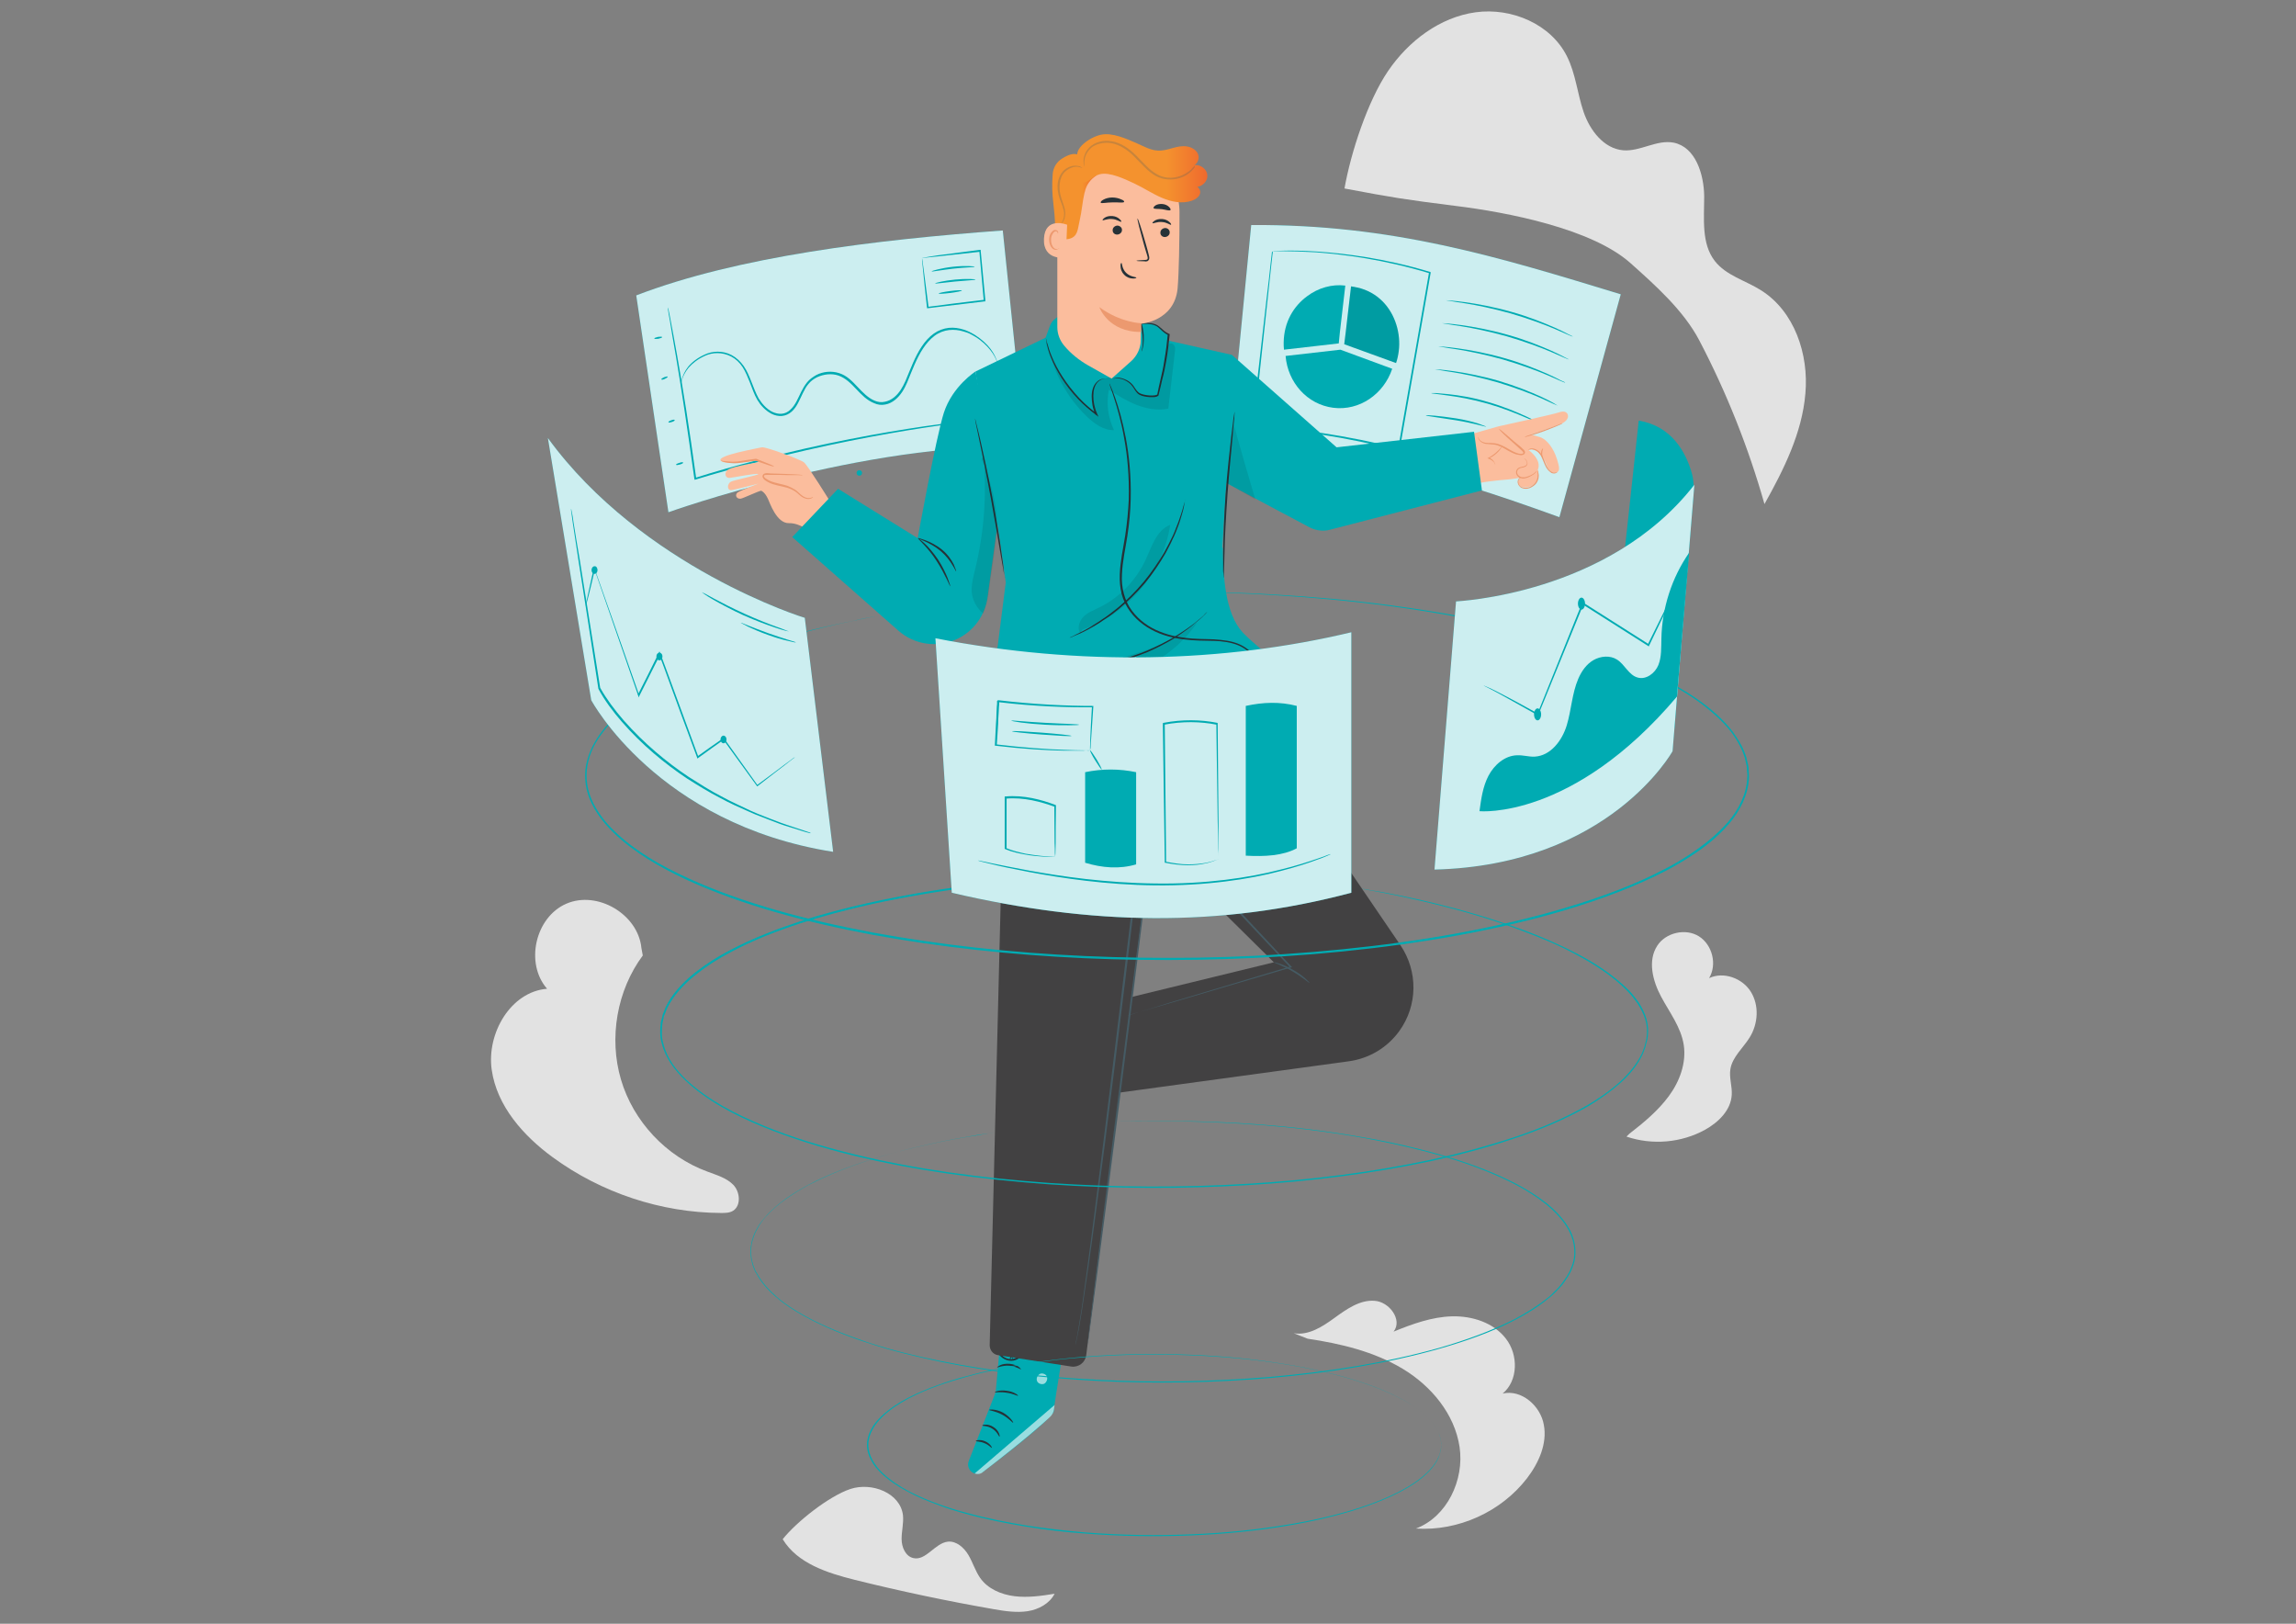 <svg xmlns="http://www.w3.org/2000/svg" xmlns:xlink="http://www.w3.org/1999/xlink" id="katman_1" x="0px" y="0px" viewBox="0 0 841.9 595.3" style="enable-background:new 0 0 841.9 595.3;" xml:space="preserve"><rect x="0" y="0" width="841.9" height="595.3" fill="#808080" stroke="none"/><style type="text/css">	.st0{fill:#E2E2E2;}	.st1{fill:#00ABB2;}	.st2{opacity:0.8;}	.st3{fill:#FFFFFF;}	.st4{opacity:0.3;}	.st5{fill:#FBBD9D;}	.st6{fill:#EC996F;}	.st7{opacity:0.6;}	.st8{fill:#263238;}	.st9{fill:#424142;}	.st10{fill:#455B64;}	.st11{fill:#FAFBFB;}	.st12{opacity:0.1;}	.st13{fill:url(#SVGID_1_);}	.st14{fill:url(#SVGID_2_);}	.st15{opacity:0.25;}</style><g id="_x36_">	<g>		<g>			<path class="st0" d="M268.9,434.4c-2.5-2.6-6.2-3.6-9.6-4.9c-15-5.5-27.1-18.4-31.6-33.7s-1.5-32.7,8-45.5l-0.5-2.7    c-1.2-12.4-16.1-21.2-27.5-16.3c-11.4,4.9-15.3,21.8-7.1,31.2c-13.4,1.1-22.2,16.4-20.3,29.7c1.9,13.3,11.6,24.2,22.4,32.1    c17.8,13,39.7,20.3,61.7,20.4c1.5,0,3.1,0,4.4-0.8C271.8,442,271.4,437,268.9,434.4z"></path>		</g>	</g>	<g>		<g>			<path class="st0" d="M641.6,380.3c3.1-5,3.5-11.7,0.4-16.7c-3.1-5-10-7.5-15.3-5c3-5,1.2-12.2-3.7-15.3    c-4.9-3.1-12.2-1.4-15.3,3.4c-3.6,5.5-1.7,12.9,1.4,18.7c3.1,5.8,7.3,11.2,8.3,17.7c1,6.6-1.5,13.4-5.5,18.8    c-4,5.4-9.2,9.7-14.5,13.8l-1,1c9.4,3.2,20.1,2.3,28.8-2.5c4.9-2.7,9.5-7.2,9.8-12.8c0.2-3.1-1-6.3-0.5-9.4    C635.2,387.5,639.2,384.2,641.6,380.3z"></path>		</g>	</g>	<g>		<g>			<path class="st0" d="M372,585.2c-4.9-0.6-9.8-2.7-12.6-6.7c-1.8-2.6-2.7-5.7-4.3-8.4c-1.6-2.7-4.4-5.2-7.5-4.9    c-4.8,0.5-8.1,7.2-12.8,6c-2.8-0.7-4.2-4-4.2-7c0-2.9,0.8-5.8,0.5-8.7c-1-8.2-11.5-12.2-19.3-9.6c-7.8,2.6-19.7,12-24.8,18.4    c5.4,8.9,16.4,12.4,26.4,14.9c16.9,4.2,34,7.8,51.2,10.8c4,0.7,8.2,1.3,12.2,0.7c4-0.6,8.1-2.8,9.9-6.4    C381.8,585.1,376.9,585.8,372,585.2z"></path>		</g>	</g>	<g>		<g>			<path class="st0" d="M566.1,522.4c-1.2-7-8.2-13.1-15.1-11.5c5.7-4.7,5.8-14.2,1.2-20.1c-4.5-5.9-12.4-8.4-19.8-8.2    c-7.4,0.2-14.5,2.8-21.4,5.6c3.4-4.3-1.6-11-7-11.3c-5.4-0.4-10.3,3.1-14.7,6.3c-4.4,3.2-9.5,6.5-14.9,5.6l5.1,2    c12.1,1.8,24.3,4.7,34.8,11c10.5,6.3,19.1,16.6,20.9,28.7c1.8,12.1-4.6,25.6-16,29.9c15.5,1,31.2-6.1,40.7-18.4    C564.2,536.4,567.4,529.3,566.1,522.4z"></path>		</g>	</g>	<g>		<g>			<path class="st0" d="M493,69.1c2.3-13.1,8.5-32.1,16-43.1s19-19.7,32.1-21.5c13.1-1.8,27.6,4.3,33.5,16.2    c3.2,6.4,3.8,13.7,6.1,20.4c2.3,6.7,7.4,13.4,14.5,14c6.3,0.5,12.3-4,18.5-2.8c8,1.6,11.1,11.5,11.2,19.7    c0,8.2-1.1,17.3,3.9,23.7c4.1,5.3,11.2,7.1,16.9,10.7c12.3,7.7,17.6,23.5,16.3,37.9c-1.2,14.4-7.9,27.8-15,40.5    c-5.9-20.8-13.9-40.9-23.9-60c-5.7-10.9-16.1-20.2-25.3-28.4c-14.2-12.6-45.2-18.6-64-20.9C514.9,73.1,511.6,72.6,493,69.1    L493,69.1z"></path>		</g>	</g>	<g>		<g>			<g>				<g>					<g>						<path class="st1" d="M367.7,84.5c-46.5,3.4-97.2,9.5-134.4,23.8l11.8,79.5c0,0,72.1-25.8,130.8-24L367.7,84.5z"></path>					</g>				</g>			</g>			<g class="st2">				<g>					<g>						<path class="st3" d="M367.7,84.5c-46.5,3.4-97.2,9.5-134.4,23.8l11.8,79.5c0,0,72.1-25.8,130.8-24L367.7,84.5z"></path>					</g>				</g>			</g>		</g>		<g>			<g>				<g>					<path class="st1" d="M364.4,153.4c0,0-0.2,0-0.4,0.1c-0.3,0-0.8,0.1-1.3,0.2c-1.2,0.1-2.9,0.4-5.1,0.6c-2.2,0.3-4.9,0.6-8,1      c-3.1,0.4-6.7,0.9-10.6,1.5c-15.7,2.4-37.3,6.4-60.7,12.5c-8.2,2.1-16,4.3-23.2,6.5l-0.4,0.1l-0.1-0.4      c-2.5-18.2-4.9-34-6.8-45.1c-1-5.5-1.7-10-2.2-13c-0.3-1.5-0.5-2.7-0.6-3.5c-0.1-0.4-0.1-0.7-0.1-0.9c0-0.2,0-0.3,0-0.3      c0,0,0,0.1,0.1,0.3c0.1,0.2,0.1,0.5,0.2,0.9c0.2,0.8,0.4,2,0.7,3.5c0.6,3,1.4,7.5,2.4,13c2,11.1,4.5,26.8,7,45.1l-0.4-0.3      c7.2-2.3,15.1-4.5,23.2-6.6c23.5-6.1,45.1-10,60.8-12.3c3.9-0.6,7.5-1,10.6-1.4c3.1-0.4,5.8-0.7,8-0.9c2.2-0.2,3.9-0.4,5.1-0.5      c0.6,0,1-0.1,1.3-0.1C364.2,153.3,364.4,153.3,364.4,153.4z"></path>				</g>			</g>		</g>		<g>			<g>				<g>					<path class="st1" d="M366,134c0,0-0.2-0.6-0.5-1.6c-0.4-1-1.1-2.5-2.4-4.1c-1.3-1.6-3.1-3.4-5.6-4.9c-0.6-0.4-1.3-0.7-2-1.1      c-0.7-0.3-1.5-0.6-2.3-0.8c-1.6-0.5-3.4-0.7-5.2-0.5c-1.8,0.2-3.7,0.9-5.3,2.1c-1.6,1.2-3,2.8-4.2,4.6c-2.4,3.6-4,8-5.9,12.6      c-1,2.3-2.3,4.6-4.4,6.3c-1,0.8-2.3,1.5-3.6,1.7c-1.4,0.3-2.8,0.1-4.1-0.5c-5.3-2.1-7.7-8.2-13-10.1c-2.6-0.9-5.5-0.5-7.9,0.6      c-1.2,0.6-2.3,1.4-3.1,2.4c-0.9,1-1.5,2.2-2.1,3.4c-1.2,2.4-2.1,5-4.1,6.8c-1,0.9-2.3,1.5-3.6,1.6c-1.3,0.1-2.6-0.2-3.8-0.8      c-2.3-1.2-4-3.1-5.2-5.1c-1.2-2.1-1.9-4.2-2.7-6.3c-0.8-2-1.6-4-2.7-5.7c-1.1-1.7-2.5-3-4.2-3.9c-3.3-1.7-6.9-1.5-9.5-0.3      c-2.7,1.2-4.7,2.8-6.1,4.4c-1.3,1.6-2,3.1-2.3,4.1c-0.3,1-0.4,1.6-0.4,1.6c0,0,0-0.6,0.3-1.7c0.3-1.1,0.9-2.6,2.2-4.3      c1.3-1.6,3.4-3.3,6.1-4.5c2.7-1.3,6.5-1.6,9.9,0.2c1.7,0.9,3.2,2.3,4.4,4c1.2,1.7,2,3.7,2.8,5.7c0.8,2,1.6,4.2,2.7,6.2      c1.2,1.9,2.8,3.8,5,4.9c1.1,0.5,2.3,0.8,3.4,0.7c1.2-0.1,2.3-0.6,3.2-1.5c1.9-1.7,2.8-4.2,4-6.6c0.6-1.2,1.3-2.4,2.2-3.5      c0.9-1.1,2.1-1.9,3.3-2.6c2.5-1.3,5.6-1.6,8.4-0.7c2.9,0.9,4.9,3.1,6.8,5.1c1.9,2,3.8,4,6.2,5c1.2,0.5,2.5,0.7,3.7,0.4      c1.2-0.2,2.4-0.8,3.4-1.6c2-1.6,3.2-3.8,4.2-6c1.9-4.5,3.5-9,6-12.7c1.2-1.8,2.7-3.5,4.4-4.7c1.7-1.2,3.6-1.9,5.5-2.1      c1.9-0.2,3.7,0.1,5.3,0.6c0.8,0.2,1.6,0.6,2.3,0.9c0.7,0.4,1.4,0.7,2,1.1c2.5,1.6,4.4,3.4,5.7,5.1c1.3,1.7,1.9,3.2,2.3,4.2      c0.2,0.5,0.3,0.9,0.3,1.2C365.9,133.9,366,134,366,134z"></path>				</g>			</g>		</g>		<g>			<g>				<g>					<path class="st1" d="M242.8,123.6c0,0.2-0.6,0.4-1.4,0.6c-0.8,0.1-1.4,0.1-1.5-0.1c0-0.2,0.6-0.4,1.4-0.6      C242.1,123.4,242.8,123.4,242.8,123.6z"></path>				</g>			</g>		</g>		<g>			<g>				<g>					<path class="st1" d="M244.8,138.1c0.1,0.2-0.4,0.5-1,0.8c-0.6,0.3-1.2,0.4-1.3,0.2c-0.1-0.2,0.4-0.5,1-0.8      C244.2,138.1,244.8,137.9,244.8,138.1z"></path>				</g>			</g>		</g>		<g>			<g>				<g>					<path class="st1" d="M247.4,154c0.1,0.2-0.4,0.5-1,0.7c-0.6,0.2-1.2,0.3-1.3,0.1c-0.1-0.2,0.4-0.5,1-0.7      C246.8,153.8,247.3,153.8,247.4,154z"></path>				</g>			</g>		</g>		<g>			<g>				<g>					<path class="st1" d="M250.5,169.6c0.1,0.2-0.5,0.5-1.2,0.7c-0.7,0.2-1.3,0.3-1.4,0.1c-0.1-0.2,0.5-0.5,1.2-0.7      C249.8,169.4,250.4,169.4,250.5,169.6z"></path>				</g>			</g>		</g>		<g>			<g>				<g>					<g>						<path class="st1" d="M338.1,94.6c0,0,0.5-0.2,1.5-0.3c1-0.2,2.5-0.4,4.3-0.7c3.7-0.5,9-1.2,15.4-2l0.3,0l0,0.3       c0.5,5.3,1.1,11.5,1.7,18l0,0.3l0,0.3l-0.3,0c-7.7,0.9-14.8,1.8-20.8,2.5l-0.3,0l0-0.3c-0.6-5.4-1.1-10-1.4-13.3       c-0.1-1.5-0.3-2.7-0.4-3.7C338.1,95.1,338.1,94.6,338.1,94.6c0,0,0.1,0.5,0.2,1.3c0.1,0.9,0.3,2.2,0.5,3.7       c0.4,3.2,1,7.7,1.7,13.1l-0.3-0.2c6-0.8,13.1-1.7,20.8-2.6l-0.3,0.4l0-0.3c-0.6-6.5-1.1-12.7-1.6-18l0.3,0.3       C347.5,93.6,340.5,94.4,338.1,94.6z"></path>					</g>				</g>			</g>			<g>				<g>					<g>						<path class="st1" d="M357.4,97.8c0,0.2-3.6,0.2-7.9,0.7c-4.4,0.5-7.9,1.2-7.9,1c0-0.2,3.4-1.2,7.8-1.7       C353.9,97.3,357.5,97.6,357.4,97.8z"></path>					</g>				</g>			</g>			<g>				<g>					<g>						<path class="st1" d="M357.7,102.5c0,0.2-3.3,0.3-7.4,0.7c-4.1,0.4-7.4,0.9-7.4,0.7c0-0.2,3.2-1,7.3-1.4       C354.3,102.1,357.7,102.3,357.7,102.5z"></path>					</g>				</g>			</g>			<g>				<g>					<g>						<path class="st1" d="M352.7,106.5c0,0.2-1.9,0.6-4.2,0.9c-2.4,0.3-4.3,0.4-4.3,0.2c0-0.2,1.9-0.6,4.2-0.9       C350.7,106.4,352.7,106.3,352.7,106.5z"></path>					</g>				</g>			</g>		</g>	</g>	<g>		<g>			<g>				<g>					<g>						<path class="st1" d="M594.3,107.9c-45.5-13.9-83.9-25.7-135.5-25.4l-7.9,81c53.5,4.7,71.4,8.2,120.9,26.1L594.3,107.9z"></path>					</g>				</g>			</g>			<g class="st2">				<g>					<g>						<path class="st3" d="M594.3,107.9c-45.5-13.9-83.9-25.7-135.5-25.4l-7.9,81c53.5,4.7,71.4,8.2,120.9,26.1L594.3,107.9z"></path>					</g>				</g>			</g>		</g>		<g>			<g>				<g>					<g>						<g>							<g>								<g>									<path class="st1" d="M491.3,121.9l2-17.2c-4.8-0.6-9.9,0.8-14,3.9c-4.9,3.6-8.5,9.4-8.6,17c0,0.8,0,1.7,0.1,2.5          c0,0,0,0,0,0.1l0,0l20.1-2.3L491.3,121.9z"></path>								</g>							</g>						</g>					</g>					<g>						<g>							<g>								<g>									<path class="st1" d="M512,119c-2-6.4-6.8-11.9-14.3-13.6c-0.2,0-0.4-0.1-0.6-0.1c-0.1,0-0.3-0.1-0.4-0.1          c-0.4-0.1-0.8-0.1-1.2-0.2c0,0,0,0-0.1,0c0,0,0,0,0,0c0,0,0,0,0,0l0,0v0l-2,17.2l-0.5,4l19,6.9l0,0v0          c0.5-1.4,0.8-2.9,1-4.4C513.3,125.5,513,122.2,512,119z"></path>								</g>							</g>						</g>					</g>					<g class="st4">						<g>							<g>								<g>									<path class="st4" d="M512,119c-2-6.4-6.8-11.9-14.3-13.6c-0.2,0-0.4-0.1-0.6-0.1c-0.1,0-0.3-0.1-0.4-0.1          c-0.4-0.1-0.8-0.1-1.2-0.2c0,0,0,0-0.1,0c0,0,0,0,0,0c0,0,0,0,0,0l0,0v0l-2,17.2l-0.5,4l19,6.9l0,0v0          c0.5-1.4,0.8-2.9,1-4.4C513.3,125.5,513,122.2,512,119z"></path>								</g>							</g>						</g>					</g>				</g>				<g>					<g>						<g>							<g>								<path class="st1" d="M491.5,128.2l-20.1,2.3c0.8,9.7,7.9,17.8,17.5,19c9.6,1.2,18.5-5,21.6-14.3L491.5,128.2L491.5,128.2z"></path>							</g>						</g>					</g>				</g>			</g>		</g>		<g>			<g>				<g>					<path class="st1" d="M576.7,123.4c0,0-0.7-0.2-1.8-0.7c-1.1-0.5-2.7-1.2-4.8-2.1c-4-1.7-9.7-3.8-16.2-5.7      c-6.4-1.8-12.4-3-16.7-3.7c-2.2-0.3-3.9-0.6-5.1-0.8c-1.2-0.2-1.9-0.3-1.9-0.3c0,0,0.7,0,1.9,0.1c1.2,0.1,3,0.3,5.2,0.6      c4.4,0.6,10.4,1.7,16.8,3.5c6.5,1.8,12.1,4.1,16.2,5.9c2,0.9,3.6,1.7,4.7,2.3C576.1,123,576.7,123.3,576.7,123.4z"></path>				</g>			</g>		</g>		<g>			<g>				<g>					<path class="st1" d="M575.3,131.8c0,0-0.7-0.2-1.8-0.7c-1.1-0.5-2.7-1.2-4.8-2.1c-4-1.7-9.7-3.8-16.2-5.7      c-6.4-1.8-12.4-3-16.7-3.7c-2.2-0.3-3.9-0.6-5.1-0.8c-1.2-0.2-1.9-0.3-1.9-0.3c0,0,0.7,0,1.9,0.1c1.2,0.1,3,0.3,5.2,0.6      c4.4,0.6,10.4,1.7,16.8,3.5c6.5,1.8,12.1,4.1,16.2,5.9c2,0.9,3.6,1.7,4.7,2.3C574.7,131.4,575.3,131.8,575.3,131.8z"></path>				</g>			</g>		</g>		<g>			<g>				<g>					<path class="st1" d="M573.9,140.3c0,0-0.7-0.2-1.8-0.7c-1.1-0.5-2.7-1.2-4.8-2.1c-4-1.7-9.7-3.8-16.2-5.7      c-6.4-1.8-12.4-3-16.7-3.7c-2.2-0.3-3.9-0.6-5.1-0.8c-1.2-0.2-1.9-0.3-1.9-0.3c0,0,0.7,0,1.9,0.1c1.2,0.1,3,0.3,5.2,0.6      c4.4,0.6,10.4,1.7,16.8,3.5c6.5,1.8,12.1,4.1,16.2,5.9c2,0.9,3.6,1.7,4.7,2.3C573.4,139.9,574,140.2,573.9,140.3z"></path>				</g>			</g>		</g>		<g>			<g>				<g>					<path class="st1" d="M571.2,148.7c0,0-0.6-0.2-1.7-0.7c-1.1-0.5-2.7-1.2-4.6-2.1c-3.9-1.7-9.4-3.8-15.7-5.7      c-6.2-1.8-12-3-16.2-3.7c-2.1-0.3-3.8-0.6-5-0.8c-1.2-0.2-1.8-0.3-1.8-0.3c0,0,0.7,0,1.9,0.1c1.2,0.1,2.9,0.3,5,0.6      c4.2,0.6,10.1,1.7,16.4,3.5c6.3,1.9,11.8,4.1,15.7,5.9c1.9,0.9,3.5,1.7,4.5,2.3C570.6,148.4,571.2,148.7,571.2,148.7z"></path>				</g>			</g>		</g>		<g>			<g>				<g>					<path class="st1" d="M565.2,155.5c0,0-0.6-0.2-1.6-0.6c-1.1-0.5-2.5-1.1-4.1-1.8c-3.5-1.5-8.4-3.5-14-5.1      c-5.6-1.6-10.8-2.5-14.6-3c-1.8-0.2-3.3-0.5-4.5-0.6c-1.1-0.1-1.6-0.2-1.6-0.3c0,0,0.6,0,1.7,0c1.1,0.1,2.6,0.2,4.5,0.4      c3.8,0.4,9.1,1.2,14.7,2.9c5.6,1.6,10.5,3.7,14,5.3c1.7,0.8,3.1,1.5,4.1,2C564.7,155.1,565.2,155.4,565.2,155.5z"></path>				</g>			</g>		</g>		<g>			<g>				<g>					<path class="st1" d="M545,156.4c0,0.1-1.3-0.2-3.2-0.7c-2-0.5-4.7-1.1-7.8-1.6c-3.1-0.5-5.8-0.9-7.9-1.2      c-2-0.3-3.3-0.5-3.3-0.6c0-0.1,1.3-0.1,3.3,0.1c2,0.2,4.8,0.5,7.9,1c3.1,0.5,5.8,1.2,7.8,1.8C543.8,155.9,545,156.4,545,156.4z      "></path>				</g>			</g>		</g>		<g>			<g>				<g>					<path class="st1" d="M466.7,92.1c0,0,0.3,0,1-0.1c0.7,0,1.8-0.1,3.1-0.1c2.8-0.1,6.8,0,11.9,0.3c10.2,0.7,24.8,2.4,41.7,7.5      l0.2,0.1l0,0.2c-3.1,18-6.9,39.3-10.9,62.2c-0.2,0.9-0.3,1.8-0.5,2.8l-0.1,0.3l-0.3-0.1c-9.5-2.5-18.9-4.4-27.9-5.8      c-9-1.4-17.6-2.4-25.5-2.9l-0.3,0l0-0.3c2.2-19.2,4-35.2,5.3-46.5c0.7-5.6,1.2-10,1.5-13c0.2-1.5,0.3-2.6,0.4-3.4      c0-0.4,0.1-0.7,0.1-0.9C466.7,92.2,466.7,92.1,466.7,92.1c0,0,0,0.1,0,0.3c0,0.2,0,0.5-0.1,0.9c-0.1,0.8-0.2,2-0.4,3.5      c-0.3,3.1-0.8,7.5-1.4,13.1c-1.2,11.3-3,27.3-5,46.4l-0.3-0.3c8,0.5,16.6,1.4,25.6,2.8c9,1.4,18.4,3.2,27.9,5.7l-0.4,0.3      c0.2-0.9,0.3-1.8,0.5-2.8c4-22.8,7.8-44.2,10.9-62.1l0.2,0.3c-16.8-5.1-31.4-6.9-41.6-7.7c-5.1-0.3-9.1-0.4-11.8-0.4      c-1.3,0-2.4,0-3.1,0C467.1,92.2,466.7,92.1,466.7,92.1z"></path>				</g>			</g>		</g>	</g>	<g>		<g>			<g>				<polygon class="st1" points="417,257.7 461.4,267.5 468.2,257.7 467.1,245.1 460.4,238.9 437.1,238.9 415.4,258.4     "></polygon>			</g>		</g>		<g class="st4">			<g>				<polygon class="st4" points="417,257.7 461.4,267.5 468.2,257.7 467.1,245.1 460.4,238.9 437.1,238.9 415.4,258.4     "></polygon>			</g>		</g>		<g>			<g>				<g>					<g>						<g>							<g>								<g>									<g>										<g>											<g>												<g>													<path class="st5" d="M484.7,166.3l56-7.5l8.8-2.5c0,0,20.2-4.4,22.1-5.1c2.2-0.8,3.1,0.1,3.3,0.9              c0.4,1.3-0.9,2.7-2.7,3.4c-0.6,0.3-10.9,3.8-10.9,3.8s1,0.2,3.5,1c2.4,0.8,4.8,4,6,7.7c1.2,3.7,1.2,4.8-0.2,5.3              c-0.6,0.2-1.1,0.1-1.6-0.2c-0.8-0.5-1.4-1.2-1.7-2.1c-2-5.9-5.6-6.3-5.6-6.3l-1.2,0.3c0,0,3.8,2.6,3.7,5.8              c0,0.5-0.1,1-0.3,1.4c0.5,1.6,0.2,3.4-0.8,4.7c-1.1,1.3-2.9,2-4.6,1.7c-0.8-0.1-1.7-0.6-1.8-1.4              c-0.1-0.4,0.1-0.9,0.3-1.3c0.1-0.2,0.2-0.4,0.2-0.7l-3.4,0.5c0,0-7.6,0.6-10.9,1.3l-52.5,15.8c-7.3,2.2-14.9-2-17-9.3              l0,0C471.2,175.5,476.5,167.4,484.7,166.3z"></path>												</g>											</g>										</g>									</g>								</g>							</g>						</g>					</g>				</g>				<g>					<g>						<g>							<g>								<g>									<g>										<g>											<g>												<g>													<g>														<path class="st5" d="M542,160.2c0.1,1.2,1.3,2,2.4,2.2c1.2,0.2,2.4,0.1,3.5,0.2c3.5,0.5,6.2,3.6,9.7,3.9               c0.5,0,1.1-0.1,1.3-0.5c0.1-0.4-0.2-0.8-0.6-1.1c-2.9-2.6-5.8-5.2-8.7-7.7L542,160.2z"></path>													</g>												</g>											</g>										</g>									</g>								</g>							</g>						</g>					</g>					<g>						<g>							<g>								<g>									<g>										<g>											<g>												<g>													<g>														<g>															<path class="st6" d="M549.6,157.2c0,0,0.4,0.2,1,0.7c0.6,0.5,1.5,1.3,2.6,2.2c1.1,1,2.4,2.1,3.9,3.3                c0.4,0.3,0.7,0.6,1.1,1c0.3,0.3,0.9,0.6,1,1.4c0,0.4-0.3,0.8-0.6,0.9c-0.3,0.1-0.6,0.2-0.9,0.2                c-0.6-0.1-1.1-0.2-1.7-0.3c-2.2-0.7-3.9-2-5.6-2.8c-0.8-0.4-1.7-0.7-2.5-0.8c-0.8-0.1-1.6-0.1-2.3-0.2                c-1.5,0-2.7-0.7-3.2-1.4c-0.5-0.7-0.4-1.2-0.4-1.2c0.1,0,0.1,0.5,0.6,1.1c0.5,0.6,1.6,1.1,3,1.1c0.7,0,1.5,0,2.4,0.1                c0.9,0.1,1.8,0.4,2.7,0.8c1.8,0.8,3.5,2.1,5.5,2.8c0.5,0.2,1,0.3,1.5,0.3c0.5,0,0.9-0.1,0.9-0.4c0-0.3-0.4-0.6-0.8-1                c-0.4-0.3-0.7-0.7-1.1-1c-1.4-1.3-2.7-2.4-3.8-3.4c-1.1-1-1.9-1.8-2.5-2.4C549.9,157.6,549.6,157.3,549.6,157.2z"></path>														</g>													</g>												</g>											</g>										</g>									</g>								</g>							</g>						</g>					</g>				</g>				<g>					<g>						<g>							<g>								<g>									<g>										<g>											<g>												<g>													<g>														<path class="st6" d="M560.3,164.9c0,0.1,0.9-0.4,2.2,0c0.7,0.2,1.4,0.6,1.9,1.3c0.6,0.7,1,1.6,1.4,2.6               c0.4,1,0.8,2,1.3,2.8c0.5,0.8,1.2,1.4,1.8,1.8c0.7,0.3,1.4,0.2,1.7,0c0.4-0.2,0.5-0.4,0.5-0.4c0,0-0.2,0.1-0.6,0.2               c-0.4,0.1-0.9,0.2-1.5-0.2c-0.6-0.3-1.2-0.9-1.6-1.7c-0.5-0.8-0.8-1.7-1.2-2.7c-0.4-1-0.8-2-1.5-2.7               c-0.6-0.7-1.4-1.2-2.2-1.4c-0.7-0.2-1.3-0.1-1.7,0.1C560.5,164.7,560.3,164.9,560.3,164.9z"></path>													</g>												</g>											</g>										</g>									</g>								</g>							</g>						</g>					</g>				</g>				<g>					<g>						<g>							<g>								<g>									<g>										<g>											<g>												<g>													<g>														<path class="st6" d="M572.9,155.2c0-0.1-0.8,0.2-2,0.7c-1.4,0.5-3,1.1-4.9,1.8c-1.8,0.6-3.5,1.2-4.9,1.7               c-1.3,0.4-2,0.7-2,0.8c0,0.1,0.8-0.1,2.1-0.5c1.3-0.4,3-0.9,4.9-1.6c1.9-0.7,3.6-1.4,4.8-1.9               C572.2,155.7,572.9,155.3,572.9,155.2z"></path>													</g>												</g>											</g>										</g>									</g>								</g>							</g>						</g>					</g>				</g>				<g>					<g>						<g>							<g>								<g>									<g>										<g>											<g>												<g>													<g>														<path class="st6" d="M558.9,168c0,0,0.2,0.2,0.4,0.5c0.3,0.3,0.7,0.8,0.6,1.5c0,0.3-0.3,0.6-0.7,0.8               c-0.4,0.2-0.8,0.3-1.4,0.4c-0.5,0.1-1.1,0.3-1.5,0.8c-0.4,0.5-0.5,1.2-0.3,1.8c0.2,0.6,0.7,1.1,1.3,1.4               c0.6,0.2,1.1,0.3,1.7,0.2c1.1-0.2,1.9-0.6,2.6-1c0.7-0.4,1.2-0.8,1.5-1.1c0.3-0.3,0.4-0.6,0.3-0.6               c0,0-0.2,0.2-0.5,0.5c-0.3,0.3-0.8,0.6-1.5,1c-0.7,0.3-1.6,0.7-2.5,0.8c-0.9,0.1-2.1-0.3-2.5-1.3               c-0.2-0.5-0.1-1.1,0.2-1.5c0.3-0.4,0.8-0.6,1.3-0.7c0.5-0.1,1-0.2,1.4-0.4c0.4-0.2,0.8-0.7,0.8-1.1               c0-0.9-0.5-1.4-0.8-1.7C559.1,168.1,558.9,168,558.9,168z"></path>													</g>												</g>											</g>										</g>									</g>								</g>							</g>						</g>					</g>				</g>				<g>					<g>						<g>							<g>								<g>									<g>										<g>											<g>												<g>													<g>														<path class="st6" d="M557.7,175c0,0-0.2,0-0.6,0.3c-0.3,0.3-0.7,0.8-0.6,1.6c0.1,0.7,0.6,1.6,1.5,2c0.9,0.4,2,0.4,3,0               c1-0.4,1.9-1.1,2.4-1.8c0.5-0.8,0.8-1.6,0.8-2.3c0.1-0.7-0.1-1.3-0.2-1.7c-0.1-0.4-0.2-0.6-0.3-0.5               c-0.1,0,0.3,0.8,0.1,2.2c-0.1,0.7-0.3,1.4-0.8,2.1c-0.5,0.7-1.3,1.3-2.2,1.7c-0.9,0.3-2,0.3-2.7,0               c-0.8-0.3-1.3-1-1.3-1.7c-0.1-0.6,0.2-1.1,0.4-1.4C557.5,175.1,557.7,175,557.7,175z"></path>													</g>												</g>											</g>										</g>									</g>								</g>							</g>						</g>					</g>				</g>				<g>					<g>						<g>							<g>								<g>									<g>										<g>											<g>												<g>													<g>														<path class="st6" d="M548.3,170.4c0,0,0-0.4-0.4-1c-0.3-0.6-1-1.3-2-1.7l0,0.4c0.4-0.2,0.8-0.4,1.3-0.7               c2.4-1.5,3.6-3.6,3.5-3.6c-0.1-0.1-1.4,1.8-3.7,3.3c-0.4,0.3-0.8,0.5-1.2,0.7l-0.4,0.2l0.5,0.2c0.9,0.3,1.6,0.9,2,1.4               C548.1,170,548.3,170.4,548.3,170.4z"></path>													</g>												</g>											</g>										</g>									</g>								</g>							</g>						</g>					</g>				</g>				<g>					<g>						<g>							<g>								<g>									<g>										<g>											<g>												<g>													<g>														<path class="st6" d="M565.8,164.4c-0.1-0.1-0.7,0.6-0.7,1.6c-0.1,1,0.4,1.8,0.5,1.7c0.1-0.1-0.2-0.8-0.1-1.7               C565.5,165.1,565.9,164.5,565.8,164.4z"></path>													</g>												</g>											</g>										</g>									</g>								</g>							</g>						</g>					</g>				</g>			</g>		</g>		<g>			<g>				<g>					<g>						<g>							<path class="st5" d="M304.4,183.9c0,0-8.2-13.3-9.6-14.4c-1.4-1.1-14.4-5.9-15.5-5.5c-1.1,0.3-16.8,3-15,4.9        c1.8,1.9,12.7-0.2,12.7-0.2l1.5,0.7c0,0-9.5,1.5-11.4,2.7c-1.8,1.1-1.2,3.3,0.5,3.1c1.7-0.2,9.9-1.8,10.4-1.4        c0.5,0.3-8.9,2.2-10,2.8c-1.4,0.8-1.5,3.2,0.2,3.1c1-0.1,9.9-2.4,9.9-2.4s-7.1,2.7-7.7,3.3c-1.1,1-0.2,2.5,1.3,2.2        c1-0.2,6-2.6,7.4-2.9c0,0,1.3,0.4,2.5,3c0.6,1.2,3.1,9,7.7,8.9c4.1-0.1,8.1,3.3,8.1,3.3L304.4,183.9z"></path>						</g>					</g>				</g>				<g>					<g>						<g>							<g>								<path class="st6" d="M264.3,168.9c0,0.1,1,0.5,2.9,0.8c0.9,0.1,2,0.2,3.2,0.1c1.2-0.1,2.5-0.3,3.9-0.5c1-0.1,2-0.3,2.9-0.4         l-0.2,0c3.9,1.4,6.7,2.3,6.8,2.1c0.1-0.2-2.7-1.3-6.5-2.8l-0.1,0l-0.1,0c-0.9,0.1-1.9,0.3-2.9,0.4c-1.3,0.2-2.6,0.4-3.8,0.6         c-1.2,0.1-2.2,0.1-3.1,0C265.4,169.1,264.3,168.8,264.3,168.9z"></path>							</g>						</g>					</g>				</g>			</g>			<g>				<g>					<g>						<g>							<g>								<path class="st5" d="M298.2,182.3c-1,0.9-2.5,0.7-3.6,0c-1.1-0.7-2-1.7-3-2.5c-3.2-2.2-7.8-1.7-10.9-4.1         c-0.4-0.3-0.9-0.9-0.6-1.4c0.2-0.5,0.8-0.5,1.3-0.5c4.3,0.1,8.6,0.2,12.9,0.3L298.2,182.3z"></path>							</g>						</g>					</g>					<g>						<g>							<g>								<g>									<path class="st6" d="M294.3,174.2c0-0.1-0.5-0.1-1.4-0.2c-0.9-0.1-2.2-0.1-3.8-0.2c-1.7-0.1-3.6-0.1-5.7-0.2          c-0.5,0-1.1,0-1.6-0.1c-0.5,0-1.2-0.2-1.9,0.4c-0.3,0.3-0.4,0.9-0.2,1.2c0.2,0.4,0.4,0.6,0.6,0.8c0.5,0.4,1,0.7,1.6,1          c2.3,1.1,4.7,1.3,6.7,1.9c1,0.3,1.9,0.7,2.7,1.2c0.8,0.5,1.4,1.1,2,1.6c1.2,1.1,2.7,1.5,3.6,1.3c1-0.2,1.3-0.7,1.2-0.7          c0-0.1-0.4,0.3-1.3,0.4c-0.9,0.1-2.1-0.3-3.3-1.4c-0.6-0.5-1.2-1.2-2-1.7s-1.8-1-2.8-1.4c-2.1-0.7-4.4-0.9-6.6-1.9          c-0.5-0.2-1-0.6-1.5-0.9c-0.4-0.3-0.6-0.8-0.4-1c0.2-0.2,0.8-0.2,1.4-0.2c0.6,0,1.1,0,1.6,0c2.1,0,4,0,5.7,0.1          c1.6,0,2.9,0,3.8,0C293.8,174.3,294.3,174.2,294.3,174.2z"></path>								</g>							</g>						</g>					</g>				</g>			</g>		</g>		<g>			<g>				<g>					<g>						<g>							<path class="st1" d="M368.1,477.5l-3,32.9l-9.9,25.3c-0.7,1.8,0.3,3.9,2.1,4.5l0,0c1,0.3,2.2,0.1,3.1-0.5        c5.6-4.2,25.9-19.9,26-22.3c0.1-2.8,5.5-34.5,5.5-34.5L368.1,477.5z"></path>						</g>					</g>				</g>			</g>			<g class="st7">				<g>					<g>						<g>							<path class="st3" d="M357.4,540.2l29.3-25.1l-0.2,1.4c-0.1,1.2-0.7,2.3-1.6,3.1c-2.4,2.2-9,8.2-24.4,20        C359.7,540.4,358.5,540.6,357.4,540.2L357.4,540.2z"></path>						</g>					</g>				</g>			</g>			<g class="st7">				<g>					<g>						<g>							<g>								<path class="st3" d="M381.2,503.8c-0.9,0.5-1.3,1.7-0.9,2.6c0.4,0.9,1.7,1.3,2.6,0.9c0.9-0.5,1.4-1.9,0.9-2.8         c-0.5-0.9-2-1.3-2.8-0.6L381.2,503.8z"></path>							</g>						</g>					</g>				</g>			</g>			<g>				<g>					<g>						<g>							<g>								<path class="st8" d="M366.5,526.7c-0.2,0.1-0.7-1.7-2.6-2.9c-1.8-1.2-3.7-0.9-3.7-1.2c0-0.1,0.4-0.3,1.2-0.3         c0.8,0,1.9,0.2,2.9,0.9c1,0.6,1.7,1.5,2,2.3C366.6,526.2,366.6,526.7,366.5,526.7z"></path>							</g>						</g>					</g>				</g>			</g>			<g>				<g>					<g>						<g>							<g>								<path class="st8" d="M363.7,530.8c-0.2,0.1-1.1-1.1-2.7-1.7c-1.6-0.7-3.1-0.6-3.2-0.8c-0.1-0.2,1.6-0.7,3.4,0.1         C363.1,529.2,363.9,530.8,363.7,530.8z"></path>							</g>						</g>					</g>				</g>			</g>			<g>				<g>					<g>						<g>							<g>								<path class="st8" d="M371.5,521.6c-0.2,0.1-1.6-1.7-4.1-3c-2.4-1.3-4.8-1.5-4.7-1.7c0-0.2,2.5-0.4,5.1,1         C370.4,519.4,371.7,521.5,371.5,521.6z"></path>							</g>						</g>					</g>				</g>			</g>			<g>				<g>					<g>						<g>							<g>								<path class="st8" d="M373.3,511.7c-0.1,0.2-1.8-0.8-4.2-1.1c-2.3-0.4-4.3,0-4.3-0.2c-0.1-0.2,1.9-0.9,4.4-0.5         C371.7,510.2,373.4,511.5,373.3,511.7z"></path>							</g>						</g>					</g>				</g>			</g>			<g>				<g>					<g>						<g>							<g>								<path class="st8" d="M374.4,502c-0.1,0.2-1.8-1.1-4.3-1.3c-2.5-0.2-4.4,0.8-4.5,0.6c0-0.1,0.4-0.4,1.2-0.8         c0.8-0.4,2-0.6,3.4-0.5c1.3,0.1,2.5,0.6,3.2,1C374.1,501.5,374.4,502,374.4,502z"></path>							</g>						</g>					</g>				</g>			</g>			<g>				<g>					<g>						<g>							<g>								<path class="st8" d="M370.3,498.9c0,0-0.1-0.5,0.1-1.2c0.2-0.8,0.5-1.9,1.4-3.1c0.4-0.6,0.9-1.3,1.8-1.6         c0.5-0.2,1.1,0,1.5,0.5c0.3,0.5,0.4,1,0.4,1.5c-0.3,2.1-2.3,3.9-4.7,3.9c-2.4,0-4.4-1.6-5.1-3.5c-0.2-0.5-0.2-1.1,0.1-1.6         c0.3-0.5,1-0.7,1.5-0.5c1,0.3,1.5,0.9,2,1.4c1,1,1.6,2.1,1.9,2.8c0.3,0.7,0.4,1.2,0.4,1.2c-0.1,0.1-0.6-1.7-2.7-3.6         c-0.5-0.4-1.1-1-1.8-1.2c-0.3-0.1-0.6,0-0.8,0.3c-0.2,0.3-0.1,0.7,0,1.1c0.6,1.6,2.4,3,4.4,3c2,0,3.8-1.6,4-3.3         c0.1-0.4,0-0.8-0.2-1.1c-0.2-0.3-0.5-0.4-0.8-0.3c-0.7,0.2-1.2,0.8-1.6,1.4C370.5,497.1,370.5,499,370.3,498.9z"></path>							</g>						</g>					</g>				</g>			</g>		</g>		<g>			<g>				<g>					<path class="st9" d="M398.3,496.8L423,301.9l-7.9-45.3l-46.4,2.5l-5.8,234.1c0,1.7,1.2,3.3,2.9,3.6l27,4.2      C395.5,501.4,398,499.5,398.3,496.8z"></path>				</g>			</g>			<g>				<g>					<path class="st9" d="M422.3,308.5l44.8,44.3l-64.4,15.7l4.6,32.5l87.2-11.9c7.5-1,14.2-5,18.6-11.1v0      c6.8-9.4,6.9-21.9,0.4-31.5l-67.9-99.7l-30.3,9.9L422.3,308.5z"></path>				</g>			</g>			<g>				<g>					<g>						<path class="st10" d="M419.8,297.2c0.2,0,0.9,2.5,1.6,5.6c0.7,3.1,1.1,5.7,0.9,5.7c-0.2,0-0.9-2.5-1.6-5.6       C420,299.8,419.6,297.2,419.8,297.2z"></path>					</g>				</g>			</g>			<g>				<g>					<g>						<path class="st10" d="M413.3,372.5c0,0,0.4-0.1,1.1-0.4c0.7-0.2,1.8-0.6,3.1-1c2.8-0.8,6.8-2.1,12-3.7       c10.4-3.1,25.4-7.6,43.7-13.1l-0.1,0.4c-15.2-16.1-33.6-35.7-53.7-57.2l0.6-0.2c-1.1,9-2.2,18.4-3.3,28       c-5.5,46.4-10.7,88.4-14.8,118.8c-2,15.2-3.8,27.5-5.1,35.9c-0.7,4.2-1.2,7.5-1.7,9.7c-0.2,1.1-0.4,1.9-0.5,2.5       c-0.1,0.6-0.2,0.8-0.2,0.8s0-0.3,0.1-0.9c0.1-0.6,0.3-1.4,0.5-2.5c0.4-2.2,0.9-5.5,1.6-9.7c1.2-8.5,2.9-20.8,4.8-35.9       c3.9-30.4,9-72.4,14.6-118.8c1.1-9.6,2.3-19,3.3-28l0.1-0.7l0.5,0.5c20.1,21.5,38.5,41.2,53.6,57.3l0.3,0.3l-0.4,0.1       c-18.3,5.4-33.3,9.8-43.8,12.9c-5.2,1.5-9.3,2.7-12.1,3.5c-1.4,0.4-2.4,0.7-3.2,0.9C413.6,372.4,413.3,372.5,413.3,372.5z"></path>					</g>				</g>			</g>			<g>				<g>					<g>						<path class="st10" d="M398.8,493.1c-0.2,0,4.9-41.4,11.4-92.4c6.5-51,11.9-92.3,12.1-92.3c0.2,0-4.9,41.4-11.4,92.4       C404.4,451.8,398.9,493.2,398.8,493.1z"></path>					</g>				</g>			</g>			<g>				<g>					<g>						<path class="st10" d="M415,276.6c0.1,0,0.5,1.1,1,3c0.5,1.9,1.2,4.5,1.9,7.5c0.6,2.9,1.1,5.6,1.4,7.6c0.3,1.9,0.4,3.2,0.3,3.2       c-0.1,0-0.4-1.2-0.8-3.1c-0.5-2.2-1-4.7-1.6-7.5c-0.6-2.8-1.2-5.3-1.7-7.5C415.1,277.8,414.9,276.6,415,276.6z"></path>					</g>				</g>			</g>			<g>				<g>					<g>						<path class="st10" d="M417.9,272.8c-0.1,0,0.6-0.6,1.8-0.2c0.6,0.2,1.2,0.8,1.4,1.6c0.2,0.8-0.1,1.8-1,2.4       c-0.9,0.5-1.9,0.3-2.6-0.3c-0.7-0.6-0.8-1.5-0.6-2c0.2-0.6,0.5-1,0.8-1.1c0.3-0.2,0.5-0.2,0.5-0.1c0.1,0.1-0.7,0.3-0.9,1.4       c-0.1,0.5,0,1.1,0.5,1.5c0.5,0.4,1.3,0.5,1.9,0.2c0.6-0.4,0.8-1.1,0.8-1.7c-0.1-0.6-0.5-1.1-0.9-1.3       C418.6,272.5,417.9,272.9,417.9,272.8z"></path>					</g>				</g>			</g>			<g>				<g>					<g>						<path class="st10" d="M480.2,360.4c-0.1,0.1-2.7-2.2-6.3-4.3c-3.6-2.1-6.9-3.2-6.8-3.3c0-0.2,3.4,0.6,7.1,2.8       C478,357.7,480.3,360.3,480.2,360.4z"></path>					</g>				</g>			</g>		</g>		<g>			<g>				<g>					<path class="st1" d="M383.4,123.8l-25.7,12.4l11.1,77.3l-4.4,34.7c-0.6,4.5,1.1,8.9,4.5,11.9l0,0l41.5-0.8l29.1-16l13.3-2.3      l-5.5-26.4l2.4-37.5l30.4,16.2c2.3,1.2,5.1,1.6,7.6,0.9l55.7-14.4l-2.9-21.5l-50.4,5.7l-38.4-33.9l-28.6-6.4l-5.1-8.4H389      l-2,1.5c-1,0.7-1.7,1.7-2.1,2.9L383.4,123.8z"></path>				</g>			</g>			<g>				<g>					<g>						<path class="st1" d="M357.7,136.2c0,0-8.4,5.3-11.6,15.1c-2.9,9.1-9.6,46-9.6,46l-29.2-18.1l-16.8,17.7l38.9,34.3       c6,5.3,14.5,6.4,21.7,3h0c6-2.9,10.1-8.6,11-15.2l4.8-35L357.7,136.2z"></path>					</g>				</g>				<g>					<g>						<polygon class="st5" points="445.4,246.7 443.6,244.1 424.4,247.6 420.9,255.8       "></polygon>					</g>				</g>				<g>					<g>						<path class="st1" d="M369,260.1c17.2,6.9,35.5,4.4,51.9-4.3c4.9-2.6,9.5-5.9,14.5-8.4c5-2.6,10.5-4.5,16-4.1       c5.6,0.4,11.2,3.5,13.4,8.6c2.2,5.1,0,12.1-5.2,14c0.6,0.6,1.2,1.1,1.9,1.7c7.7-3.6,11.4-14,7.6-21.6       c-2.9-5.9-8.9-9.3-13.4-14.1c-6.5-7-7.2-20.6-7.3-31.2L369,260.1z"></path>					</g>				</g>				<g>					<g>						<g>							<path class="st8" d="M406.7,138.7c0,0-0.5,0.1-1.3,0.1c-0.8,0.1-2,0.3-3,1.4c-1,1.1-1.5,2.9-1.5,4.9c0,2,0.4,4.4,1.4,6.6        l0.5,1.1l-0.9-0.7c-2.1-1.6-4.4-3.5-6.5-5.7c-5-5.2-8.3-10.9-10-15.2c-0.9-2.2-1.3-4-1.6-5.3c-0.2-1.3-0.3-2-0.3-2        c0.1,0,0.5,2.9,2.3,7.1c1.8,4.3,5.1,9.8,10,15c2.1,2.2,4.3,4.1,6.4,5.7l-0.5,0.4c-0.5-1.2-0.9-2.4-1.1-3.5        c-0.2-1.2-0.3-2.3-0.3-3.3c0-2.1,0.6-4,1.8-5.2c1.1-1.2,2.5-1.3,3.3-1.3C406.2,138.7,406.7,138.7,406.7,138.7z"></path>						</g>					</g>				</g>				<g>					<g>						<g>							<path class="st1" d="M408.2,138.7c2.1-0.9,5.2,0.4,6.8,2.2c1,1.1,1.6,2.7,2.9,3.5c1.3,0.8,5.5,1.3,6.7,0.4c0,0,0.7-3.6,1.1-5        c1.5-5.9,2.2-11.2,2.9-17.2c-4-2-2.9-4.5-10.2-4c0,0,1.8,5.4,0.3,10.3L408.2,138.7z"></path>						</g>					</g>					<g>						<g>							<g>								<path class="st8" d="M418.6,128.8c-0.1,0,0.3-1,0.4-2.7c0.1-1.8,0-4.4-0.9-7.4l-0.1-0.3l0.3,0c1.6-0.1,3.5-0.2,5.4,0.5         c1,0.4,1.7,1.1,2.5,1.8c0.7,0.7,1.6,1.3,2.5,1.7l0.2,0.1l0,0.2c-0.3,3-0.7,6.4-1.3,9.8c-0.4,2.2-0.8,4.4-1.4,6.5         c-0.5,2.1-0.9,4.1-1.4,5.9l0,0.1l-0.1,0.1c-0.7,0.5-1.5,0.5-2.1,0.5c-0.7,0-1.4,0-2-0.1c-0.6-0.1-1.3-0.2-1.9-0.4         c-0.6-0.2-1.2-0.5-1.6-0.9c-0.9-0.9-1.3-1.9-1.9-2.6c-0.6-0.8-1.3-1.4-2-1.8c-1.4-0.9-2.7-1.1-3.6-1.1         c-0.9,0-1.3,0.2-1.4,0.2c0,0,0.4-0.3,1.4-0.4c0.9-0.1,2.3,0.2,3.8,1c0.7,0.4,1.5,1,2.1,1.8c0.6,0.8,1.1,1.8,1.9,2.5         c0.8,0.7,2,0.9,3.3,1.1c0.6,0.1,1.3,0.1,1.9,0.1c0.6,0,1.3-0.1,1.8-0.4l-0.1,0.2c0.4-1.9,0.8-3.9,1.3-6         c0.5-2.1,1-4.2,1.3-6.4c0.6-3.4,1-6.7,1.3-9.8l0.2,0.3c-1-0.5-1.9-1.2-2.6-1.9c-0.8-0.7-1.4-1.4-2.3-1.7         c-1.7-0.7-3.5-0.6-5.1-0.5l0.2-0.3c0.9,3.1,0.9,5.8,0.7,7.6c-0.1,0.9-0.3,1.6-0.4,2C418.7,128.6,418.7,128.8,418.6,128.8z"></path>							</g>						</g>					</g>				</g>				<g>					<g>						<g>							<path class="st8" d="M461.5,247.2c-0.1,0,0.1-0.5,0-1.4c-0.1-0.9-0.3-2.3-1.2-3.9c-0.9-1.5-2.4-3.2-4.6-4.5        c-2.2-1.3-5-2-8.2-2.3c-3.2-0.3-6.7-0.1-10.5-0.4c-3.8-0.3-7.9-0.9-11.9-2.5c-4-1.6-7.9-4.2-10.7-8c-1.4-1.9-2.5-4.1-3.1-6.4        c-0.6-2.4-0.8-4.8-0.7-7.3c0.2-5,1.3-9.7,2-14.2c0.7-4.6,1.1-9,1.3-13.2c0.2-8.5-0.5-16.1-1.7-22.5        c-1.1-6.3-2.6-11.3-3.7-14.7c-0.5-1.7-1-3-1.3-3.9c-0.1-0.4-0.3-0.8-0.3-1c-0.1-0.2-0.1-0.4-0.1-0.4c0,0,0.1,0.1,0.2,0.3        c0.1,0.3,0.2,0.6,0.4,1c0.4,0.9,0.9,2.2,1.5,3.9c1.2,3.4,2.7,8.4,3.9,14.7c1.2,6.3,2,14,1.8,22.6c-0.1,4.3-0.5,8.7-1.2,13.3        c-0.7,4.6-1.8,9.3-2,14.1c-0.3,4.8,0.9,9.7,3.6,13.3c2.7,3.7,6.5,6.3,10.4,7.8c3.9,1.6,7.9,2.2,11.7,2.5        c3.8,0.3,7.3,0.1,10.5,0.5c3.2,0.3,6.1,1,8.4,2.4c2.2,1.3,3.8,3.1,4.6,4.6c0.9,1.6,1.1,3,1.1,4c0,0.5,0,0.8-0.1,1.1        C461.5,247.1,461.5,247.2,461.5,247.2z"></path>						</g>					</g>				</g>				<g>					<g>						<g>							<path class="st8" d="M442.7,224.3c0,0-0.5,0.6-1.4,1.5c-0.5,0.5-1.1,1-1.8,1.6c-0.7,0.6-1.5,1.3-2.5,2.1        c-1.9,1.5-4.2,3.1-6.9,4.8c-2.7,1.6-5.8,3.2-9.2,4.7c-3.4,1.4-6.7,2.5-9.8,3.3c-3.1,0.8-5.9,1.3-8.3,1.6        c-1.2,0.2-2.3,0.2-3.2,0.3c-0.9,0.1-1.8,0.1-2.4,0.1c-1.3,0-2.1,0-2.1,0c0,0,0.7-0.1,2.1-0.2c0.7,0,1.5-0.1,2.4-0.2        c0.9-0.1,2-0.2,3.2-0.4c2.4-0.3,5.1-0.9,8.2-1.7c3-0.8,6.3-1.9,9.7-3.3c3.3-1.4,6.4-3,9.2-4.6c2.7-1.6,5.1-3.2,7-4.6        c1-0.7,1.8-1.4,2.5-2c0.7-0.6,1.4-1.1,1.9-1.6C442.1,224.7,442.7,224.3,442.7,224.3z"></path>						</g>					</g>				</g>				<g>					<g>						<g>							<path class="st8" d="M434.6,183.1c0,0,0,0.2-0.1,0.7c-0.1,0.5-0.3,1.2-0.4,2c-0.2,0.9-0.4,1.9-0.8,3.1        c-0.4,1.2-0.7,2.5-1.3,4c-0.3,0.7-0.6,1.5-0.9,2.3c-0.3,0.8-0.7,1.6-1.1,2.4c-0.7,1.7-1.7,3.4-2.6,5.2        c-2.1,3.6-4.6,7.4-7.6,11c-3.1,3.6-6.4,6.8-9.5,9.4c-1.6,1.3-3.1,2.5-4.7,3.5c-0.8,0.5-1.5,1-2.2,1.5        c-0.7,0.4-1.4,0.9-2.1,1.3c-1.3,0.8-2.6,1.4-3.7,2c-1.1,0.6-2.1,1-2.9,1.3c-0.7,0.3-1.4,0.6-1.8,0.8        c-0.4,0.2-0.7,0.2-0.7,0.2c0,0,0.2-0.1,0.6-0.3c0.5-0.2,1.1-0.5,1.8-0.9c0.8-0.4,1.7-0.8,2.8-1.4c1.1-0.6,2.3-1.2,3.6-2.1        c0.7-0.4,1.3-0.8,2.1-1.3c0.7-0.5,1.4-1,2.2-1.5c1.5-1,3-2.3,4.6-3.5c3.1-2.6,6.4-5.8,9.4-9.4c3-3.6,5.5-7.4,7.6-10.9        c1-1.8,1.9-3.5,2.7-5.2c0.4-0.8,0.8-1.6,1.1-2.4c0.3-0.8,0.6-1.5,0.9-2.3c0.6-1.4,1-2.8,1.4-3.9c0.4-1.2,0.7-2.2,0.9-3        c0.2-0.8,0.4-1.4,0.6-1.9C434.5,183.3,434.6,183.1,434.6,183.1z"></path>						</g>					</g>				</g>				<g>					<g>						<g>							<path class="st8" d="M381.8,266.4c0,0.1-1-0.5-2.3-1.7c-1.3-1.2-2.8-3.2-3.9-5.7c-1-2.5-1.4-5-1.4-6.8c0-1.8,0.3-2.8,0.4-2.8        c0.1,0,0,1.1,0.1,2.8c0.1,1.7,0.5,4.1,1.5,6.5c1,2.4,2.4,4.4,3.6,5.6C381,265.7,381.8,266.3,381.8,266.4z"></path>						</g>					</g>				</g>				<g>					<g>						<g>							<path class="st8" d="M380.8,256.6c0.2,0-0.2,1.7,0,3.6c0.2,2,0.8,3.5,0.6,3.6c-0.1,0.1-1.1-1.4-1.2-3.5        C380,258.2,380.7,256.6,380.8,256.6z"></path>						</g>					</g>				</g>				<g>					<g>						<g>							<path class="st8" d="M368.5,211.8c0,0-0.1-0.2-0.2-0.6c-0.1-0.5-0.2-1-0.3-1.7c-0.3-1.6-0.6-3.7-1.1-6.3        c-0.9-5.3-2.1-12.6-3.6-20.7c-1.5-8.1-3-15.3-4.1-20.6c-0.5-2.6-1-4.7-1.3-6.2c-0.1-0.7-0.2-1.2-0.3-1.7        c-0.1-0.4-0.1-0.6-0.1-0.6c0,0,0.1,0.2,0.2,0.6c0.1,0.5,0.3,1,0.4,1.7c0.4,1.5,0.9,3.6,1.5,6.2c1.2,5.2,2.8,12.5,4.3,20.6        c1.5,8.1,2.7,15.4,3.4,20.7c0.4,2.7,0.7,4.8,0.8,6.3c0.1,0.7,0.1,1.3,0.2,1.7C368.5,211.6,368.5,211.8,368.5,211.8z"></path>						</g>					</g>				</g>				<g>					<g>						<g>							<path class="st8" d="M448.7,211.8c0,0,0-0.2-0.1-0.6c0-0.5,0-1.1-0.1-1.8c0-1.5,0-3.8,0-6.5c0.1-5.5,0.3-13.2,0.9-21.6        c0.6-8.4,1.5-16,2.1-21.5c0.3-2.7,0.6-4.9,0.8-6.5c0.1-0.7,0.2-1.3,0.3-1.8c0.1-0.4,0.1-0.6,0.1-0.6c0,0,0,0.2,0,0.6        c0,0.5-0.1,1.1-0.1,1.8c-0.2,1.6-0.4,3.8-0.6,6.5c-0.5,5.5-1.3,13.1-1.9,21.5c-0.6,8.4-1,16-1.1,21.5        c-0.1,2.7-0.1,4.9-0.2,6.5c0,0.7-0.1,1.3-0.1,1.8C448.8,211.6,448.7,211.8,448.7,211.8z"></path>						</g>					</g>				</g>				<g>					<g>						<g>							<path class="st8" d="M348.5,215c-0.2,0.1-1.9-4.5-5.1-9.4c-3.2-5-7-8.1-6.8-8.3c0.1-0.1,1,0.7,2.5,2c1.4,1.3,3.2,3.4,4.9,5.9        c1.6,2.5,2.8,5,3.5,6.8C348.2,213.8,348.5,215,348.5,215z"></path>						</g>					</g>				</g>				<g>					<g>						<g>							<path class="st8" d="M350.6,209.5c-0.1,0-0.5-1-1.4-2.4c-0.9-1.5-2.3-3.4-4.3-5.1c-2-1.7-4.2-2.8-5.7-3.5        c-1.6-0.7-2.6-1.1-2.5-1.2c0-0.1,1.1,0.2,2.7,0.8c1.6,0.6,3.9,1.7,6,3.4c2.1,1.7,3.5,3.8,4.3,5.4        C350.4,208.5,350.7,209.5,350.6,209.5z"></path>						</g>					</g>				</g>				<g>					<g>						<g>							<path class="st11" d="M468.5,247.3c-0.1,0-0.3-0.4-0.7-1.1c-0.4-0.6-1.2-1.4-2.2-2c-1-0.6-2.1-0.8-2.9-0.8        c-0.8,0-1.3,0.1-1.3,0c0-0.1,0.4-0.3,1.3-0.4c0.8-0.1,2.1,0.1,3.2,0.7c1.1,0.6,1.9,1.6,2.3,2.4        C468.5,246.7,468.5,247.2,468.5,247.3z"></path>						</g>					</g>				</g>				<g>					<g>						<g>							<path class="st11" d="M416.7,240.9c0,0.1-1.5,0.9-3.9,2.2c-2.4,1.4-5.7,3.4-8.5,6.6c-2.8,3.2-4.2,6.9-4.5,9.6        c-0.3,2.7,0.2,4.4,0.1,4.5c0,0-0.2-0.4-0.4-1.2c-0.2-0.8-0.3-1.9-0.2-3.3c0.2-2.8,1.6-6.7,4.5-10c2.9-3.2,6.3-5.3,8.8-6.6        c1.2-0.6,2.3-1.1,3-1.4C416.3,241,416.7,240.8,416.7,240.9z"></path>						</g>					</g>				</g>				<g class="st4">					<g>						<g>							<path class="st4" d="M398.4,245c-1.2,0.5-1.1,2.4-0.1,3.2c1,0.8,2.4,0.9,3.7,0.8c14.7-0.7,28.9-8.7,37.1-20.9        c-11.3,9.3-26.2,12.8-40.5,16.1L398.4,245z"></path>						</g>					</g>				</g>				<g class="st4">					<g>						<g>							<path class="st4" d="M396.1,232.2c-1.2-1.9-0.4-4.5,1.2-6.1c1.6-1.6,3.8-2.4,5.8-3.4c7.4-3.6,13.4-9.9,16.9-17.3        c2.3-4.9,4-11,9.1-13c-2.6,17.4-15.5,32.9-32.2,38.4L396.1,232.2z"></path>						</g>					</g>				</g>				<g class="st4">					<g>						<g>							<path class="st4" d="M360.6,167.2c1.3,13.7,0.3,27.6-2.9,41c-0.7,2.8-1.5,5.7-1.4,8.6c0.1,2.9,1.9,6.3,4.2,8.1        c2.1-4.8,2.1-9.4,3-14.6c0.8-4.7,2.1-15.5,2.1-15.7c0.2-9.5-2.1-17.7-5.7-26.2L360.6,167.2z"></path>						</g>					</g>				</g>				<g class="st12">					<g>						<g>							<path d="M384.2,126c1.8,10.1,6.9,19.5,14.2,26.6c2.8,2.7,6.2,5.2,10.1,5.1c-2.2-4.5-2.9-9.8-1.9-14.8        c3.3,2.1,6.7,4.2,10.3,5.6c3.7,1.4,7.7,2.1,11.5,1.3c0.8-6.9,1.6-13.9,2.4-20.8c0.1-0.8,0.2-1.6-0.2-2.3        c-0.4-0.7-1.4-1.1-2-0.5c-0.2,0.2-0.3,0.6-0.4,0.9c-1.4,6.1-2.2,11.5-3.6,17.6c-1,1-4.1,0.6-6.2-0.2        c-1.8-0.7-2.5-2.1-3.7-3.6c-1.2-1.5-1-1.2-2.7-2c-3.2-1.4-9.4-0.3-10.8,2.6c-1.4,2.9-0.3,6.7,0.6,9.6        c-9-5.8-15.6-15-18.3-25.4L384.2,126z"></path>						</g>					</g>				</g>				<g class="st4">					<g>						<path class="st4" d="M452.5,155.4c-0.3,0.5,7.8,27.7,7.8,27.7l-10.4-6L452.5,155.4z"></path>					</g>				</g>			</g>		</g>		<g>			<g>				<g>					<g>						<g>							<g>								<g>									<g>										<g>											<g>												<g>													<g>														<g>															<g>																<g>																	<path class="st5" d="M387.7,76.6l0,43.3c0,2.5,0.9,4.9,2.5,6.8l0,0c2.4,2.9,5.4,5.3,8.7,7.2l8.7,4.9l7.2-6.4                  c2.1-1.9,3.4-4.6,3.5-7.4c0.1-3.2,0.1-6.3,0.1-6.3s12.2-0.9,13.4-12.9c0.5-5.7,0.7-17.3,0.7-28                  c0-12.2-9.3-22.4-21.5-23.4l-0.3,0C398,53.8,387.6,64,387.7,76.6z"></path>																</g>															</g>														</g>													</g>												</g>											</g>										</g>									</g>								</g>							</g>							<g>								<g>									<g>										<g>											<g>												<g>													<g>														<g>															<g>																<g>																	<path class="st6" d="M418.4,118.5c0,0-7.6-0.2-15.3-5.9c0,0,3.2,9.2,15.3,9.1L418.4,118.5z"></path>																</g>															</g>														</g>													</g>												</g>											</g>										</g>									</g>								</g>							</g>						</g>					</g>				</g>				<g>					<g>						<g>							<g>								<g>									<g>										<g>											<g>												<g>													<g>														<g>															<g>																<g>																	<g>																		<g>																			<g>																				<path class="st8" d="M428.9,85.3c0,0.9-0.9,1.6-1.8,1.6c-1,0-1.7-0.8-1.6-1.7c0-0.9,0.9-1.6,1.8-1.6                     C428.2,83.6,429,84.4,428.9,85.3z"></path>																			</g>																		</g>																	</g>																</g>															</g>														</g>													</g>												</g>											</g>										</g>										<g>											<g>												<g>													<g>														<g>															<g>																<g>																	<g>																		<g>																			<g>																				<g>																					<path class="st8" d="M429.4,82.4c-0.2,0.2-1.5-0.9-3.3-1c-1.9-0.2-3.3,0.7-3.5,0.4c-0.1-0.1,0.2-0.5,0.8-0.9                      c0.6-0.4,1.6-0.7,2.8-0.6c1.2,0.1,2.1,0.6,2.6,1.1C429.4,81.9,429.5,82.3,429.4,82.4z"></path>																				</g>																			</g>																		</g>																	</g>																</g>															</g>														</g>													</g>												</g>											</g>										</g>									</g>									<g>										<g>											<g>												<g>													<g>														<g>															<g>																<g>																	<g>																		<g>																			<g>																				<path class="st8" d="M411.4,84.4c0,0.9-0.9,1.6-1.8,1.6c-1,0-1.7-0.8-1.6-1.7c0-0.9,0.9-1.6,1.8-1.6                     C410.7,82.8,411.5,83.5,411.4,84.4z"></path>																			</g>																		</g>																	</g>																</g>															</g>														</g>													</g>												</g>											</g>										</g>										<g>											<g>												<g>													<g>														<g>															<g>																<g>																	<g>																		<g>																			<g>																				<g>																					<path class="st8" d="M411.1,81.3c-0.2,0.2-1.5-0.9-3.3-1c-1.9-0.2-3.3,0.7-3.5,0.4c-0.1-0.1,0.2-0.5,0.8-0.9                      c0.6-0.4,1.6-0.7,2.8-0.6c1.2,0.1,2.1,0.6,2.6,1.1C411.1,80.8,411.3,81.2,411.1,81.3z"></path>																				</g>																			</g>																		</g>																	</g>																</g>															</g>														</g>													</g>												</g>											</g>										</g>									</g>									<g>										<g>											<g>												<g>													<g>														<g>															<g>																<g>																	<g>																		<g>																			<g>																				<path class="st8" d="M416.7,95.6c0-0.1,1.2-0.2,3.1-0.3c0.5,0,0.9-0.1,1-0.4c0.1-0.3,0-0.9-0.2-1.4                     c-0.4-1.2-0.7-2.4-1.1-3.7c-1.5-5.3-2.6-9.6-2.4-9.7c0.2-0.1,1.6,4.2,3.1,9.5c0.4,1.3,0.7,2.6,1,3.7                     c0.1,0.6,0.4,1.2,0.1,1.9c-0.2,0.3-0.5,0.6-0.8,0.6c-0.3,0.1-0.6,0.1-0.8,0C417.9,95.8,416.7,95.7,416.7,95.6z"></path>																			</g>																		</g>																	</g>																</g>															</g>														</g>													</g>												</g>											</g>										</g>									</g>									<g>										<g>											<g>												<g>													<g>														<g>															<g>																<g>																	<g>																		<g>																			<g>																				<path class="st8" d="M411.2,96.4c0.3,0,0.1,2,1.7,3.6c1.6,1.6,3.8,1.5,3.8,1.8c0,0.1-0.5,0.4-1.4,0.3                     c-0.9,0-2.2-0.4-3.1-1.4c-1-1-1.3-2.2-1.3-3C410.8,96.9,411,96.4,411.2,96.4z"></path>																			</g>																		</g>																	</g>																</g>															</g>														</g>													</g>												</g>											</g>										</g>									</g>								</g>							</g>						</g>						<g>							<g>								<g>									<g>										<g>											<g>												<g>													<g>														<g>															<g>																<path class="st8" d="M412.2,74c-0.2,0.5-2.1,0.1-4.3,0.2c-2.2,0-4,0.5-4.3,0.1c-0.1-0.2,0.2-0.7,1-1.1                 c0.7-0.4,1.9-0.8,3.2-0.8c1.3,0,2.5,0.3,3.3,0.7C412,73.4,412.3,73.8,412.2,74z"></path>															</g>														</g>													</g>												</g>											</g>										</g>									</g>								</g>							</g>						</g>						<g>							<g>								<g>									<g>										<g>											<g>												<g>													<g>														<g>															<g>																<path class="st8" d="M429.2,77c-0.4,0.4-1.6-0.1-3.1-0.3c-1.5-0.2-2.9,0-3.1-0.4c-0.1-0.2,0.1-0.6,0.7-1                 c0.6-0.4,1.6-0.6,2.6-0.5c1.1,0.1,1.9,0.6,2.4,1.1C429.2,76.4,429.3,76.8,429.2,77z"></path>															</g>														</g>													</g>												</g>											</g>										</g>									</g>								</g>							</g>						</g>					</g>				</g>				<g>					<g>						<g>							<g>								<linearGradient id="SVGID_1_" gradientUnits="userSpaceOnUse" x1="385.769" y1="72.087" x2="401.861" y2="72.087">									<stop offset="0" style="stop-color:#F4922E"></stop>									<stop offset="0.686" style="stop-color:#F4922E"></stop>									<stop offset="1" style="stop-color:#EF692E"></stop>								</linearGradient>								<path class="st13" d="M401.9,64.4C401.8,64.4,401.8,64.5,401.9,64.4c-2.1,1.4-3.6,3.5-4.1,5.9c0,0.1,0,0.2-0.1,0.2         c-0.8,3.4-1,6.9-1.8,10.3c-0.8,3.4-0.6,6-4,6.8c-2.1,0.5-4-0.7-4.7-1.9c-0.3-0.5-0.3-1.1-0.3-1.6c0-8.4-1.6-11.6-0.9-20.3         c0.2-2.4,1.5-4.5,3.5-5.7c1.9-1.2,4.3-2.3,6.2-1.2c1.9,1.1,4.3,5.1,5.7,6.9L401.9,64.4z"></path>							</g>						</g>					</g>				</g>				<g>					<g>						<g>							<g>								<g>									<g>										<g>											<g>												<g>													<g>														<g>															<path class="st5" d="M391.3,82.4c-0.2-0.1-8.1-3.1-8.5,5.1c-0.4,8.3,8,7,8,6.8C390.8,94,391.3,82.4,391.3,82.4z"></path>														</g>													</g>												</g>											</g>										</g>									</g>								</g>							</g>						</g>					</g>					<g>						<g>							<g>								<g>									<g>										<g>											<g>												<g>													<g>														<g>															<g>																<path class="st6" d="M388.4,91c0,0-0.1,0.1-0.4,0.2c-0.2,0.1-0.7,0.2-1.1,0c-0.9-0.4-1.5-1.8-1.5-3.3                 c0-0.8,0.2-1.5,0.5-2c0.3-0.6,0.7-1,1.1-1.1c0.4-0.1,0.7,0.2,0.8,0.4c0.1,0.2,0,0.4,0.1,0.4c0,0,0.2-0.1,0.1-0.5                 c0-0.2-0.1-0.4-0.3-0.5c-0.2-0.2-0.5-0.3-0.8-0.3c-0.6,0-1.2,0.6-1.6,1.2c-0.4,0.6-0.6,1.4-0.6,2.3                 c0,1.7,0.7,3.3,1.9,3.7c0.6,0.2,1.1,0,1.3-0.2C388.4,91.2,388.4,91,388.4,91z"></path>															</g>														</g>													</g>												</g>											</g>										</g>									</g>								</g>							</g>						</g>					</g>				</g>				<g>					<g>						<g>							<g>								<linearGradient id="SVGID_2_" gradientUnits="userSpaceOnUse" x1="394.725" y1="61.701" x2="442.782" y2="61.701">									<stop offset="0" style="stop-color:#F4922E"></stop>									<stop offset="0.686" style="stop-color:#F4922E"></stop>									<stop offset="1" style="stop-color:#EF692E"></stop>								</linearGradient>								<path class="st14" d="M395.3,58.1c-1.8-3.5,4.2-7.8,8.4-8.7c4.2-0.9,9.4,1.5,13.3,3.2c2.5,1.1,4.9,2.5,7.6,2.6         c1.8,0.1,3.6-0.4,5.3-0.9c1.8-0.5,3.6-0.9,5.4-0.6c1.8,0.3,3.6,1.4,4.1,3.1c0.5,1.7-0.6,3.9-2.4,4c2.4-1.1,5.6,0.9,5.7,3.5         c0.2,2.6-2.8,4.9-5.3,4.1c1.2-0.8,2.9,0.8,2.7,2.3c-0.3,1.5-1.7,2.4-3.1,2.9c-3.6,1.2-7.5,0.4-11-1.1         c-3.5-1.5-6.6-3.6-10-5.2c-3.4-1.6-9.2-4.4-12.8-3.4c-2.7,0.7-4.8,3.7-6.2,2.9c-1.4-0.8-2.1-2.4-2.3-3.9         C394.6,61.2,395,59.7,395.3,58.1L395.3,58.1z"></path>							</g>						</g>					</g>				</g>				<g class="st15">					<g>						<g>							<g>								<g>									<path class="st10" d="M438.1,60.7c-0.1,0-0.5,0.6-1.4,1.5c-1,0.9-2.6,2-4.8,2.6c-2.2,0.6-5.2,0.6-7.8-1          c-2.7-1.5-4.9-4.2-7.5-6.8c-2.6-2.6-5.7-4.7-8.9-5.2c-3.2-0.6-6.3,0.4-8.1,2.1c-1.8,1.7-2.3,3.8-2.3,5.2          c0,0.7,0.1,1.2,0.2,1.5c0.1,0.3,0.2,0.5,0.2,0.5c0.1,0-0.2-0.7-0.1-2c0.1-1.3,0.7-3.2,2.4-4.8c1.7-1.5,4.6-2.3,7.6-1.8          c3,0.6,6,2.5,8.5,5.1c2.5,2.5,4.8,5.3,7.7,6.9c2.9,1.6,6.1,1.5,8.4,0.9c2.4-0.7,4-1.9,4.9-2.9c0.5-0.5,0.8-0.9,1-1.2          C438,60.8,438.1,60.7,438.1,60.7z"></path>								</g>							</g>						</g>					</g>				</g>				<g class="st15">					<g>						<g>							<g>								<g>									<path class="st10" d="M389.2,81.9c0,0,0.4-0.2,0.7-0.8c0.4-0.6,0.7-1.7,0.7-3c0-2.7-2.1-5.7-2.1-9.4c0-1.8,0.4-3.6,1.3-4.9          c0.9-1.3,2.2-2,3.3-2.4c1.1-0.4,2.1-0.3,2.8-0.1c0.7,0.2,1,0.3,1,0.3c0,0-0.3-0.3-0.9-0.6c-0.7-0.2-1.8-0.4-3-0.1          c-1.3,0.3-2.7,1.1-3.7,2.5c-1,1.4-1.6,3.3-1.5,5.3c0,2,0.6,3.8,1.2,5.3c0.6,1.5,1.1,2.9,1.2,4.1          C390.3,80.6,389.1,81.8,389.2,81.9z"></path>								</g>							</g>						</g>					</g>				</g>			</g>		</g>	</g>	<g>		<g>			<g>				<g>					<path class="st1" d="M423.3,320.9c0,0-0.6,0-1.9,0c-1.2,0-3.1,0-5.5,0.1c-4.8,0.1-11.9,0.3-21,0.7c-9.1,0.5-20.3,1.3-33.2,2.8      c-6.4,0.8-13.3,1.7-20.6,2.9c-7.3,1.2-14.9,2.6-22.9,4.4c-8,1.8-16.2,4-24.7,6.7c-8.5,2.8-17.2,6.1-25.6,10.6      c-4.2,2.2-8.4,4.8-12.3,7.9c-3.9,3-7.5,6.6-10.1,11c-0.3,0.6-0.6,1.1-0.9,1.7l-0.7,1.8l-0.4,0.9c-0.1,0.3-0.2,0.6-0.2,0.9      l-0.4,1.9c-0.3,2.5-0.4,5.2,0.4,7.6c1.2,5.1,4.6,9.5,8.4,13.1c7.9,7.4,17.9,12.5,28.3,16.8c10.4,4.3,21.5,7.6,32.9,10.4      c22.8,5.6,47,8.8,71.9,10.6c24.9,1.7,49.3,1.7,72.7,0.3c23.5-1.4,46-4.3,67.1-8.8c10.6-2.3,20.7-5,30.4-8.2      c9.7-3.2,18.9-7.1,27.2-11.9c4.1-2.4,8-5.1,11.5-8.2c3.4-3.1,6.4-6.6,8.3-10.6l0.6-1.5c0.2-0.5,0.4-1,0.5-1.5l0.4-1.6      c0.1-0.3,0.1-0.5,0.2-0.8l0.1-0.8c0.3-2.1,0.1-4.3-0.5-6.3c-0.6-2-1.6-3.9-2.7-5.7c-1.2-1.7-2.4-3.3-3.9-4.8      c-2.8-2.9-6-5.4-9.2-7.6c-3.2-2.2-6.5-4.1-9.7-5.8c-6.5-3.5-12.9-6.1-19-8.4c-12.1-4.6-22.9-7.6-31.8-9.8      c-8.9-2.2-15.8-3.6-20.5-4.5c-2.4-0.5-4.2-0.8-5.4-1c-1.2-0.2-1.8-0.4-1.8-0.4s2.5,0.4,7.2,1.2c4.7,0.9,11.7,2.2,20.6,4.4      c8.9,2.2,19.7,5.2,31.9,9.7c6.1,2.3,12.5,5,19,8.4c3.3,1.7,6.6,3.6,9.8,5.8c3.2,2.2,6.4,4.7,9.3,7.6c1.5,1.5,2.7,3.1,3.9,4.8      c1.1,1.8,2.1,3.7,2.7,5.8c0.6,2.1,0.8,4.3,0.5,6.5l-0.1,0.8c0,0.3-0.1,0.5-0.2,0.8l-0.4,1.6c-0.1,0.6-0.3,1.1-0.5,1.6l-0.6,1.6      c-1.9,4.1-4.9,7.7-8.4,10.8c-3.5,3.1-7.4,5.8-11.5,8.3c-8.4,4.8-17.6,8.7-27.3,11.9c-9.7,3.3-19.9,6-30.5,8.3      c-21.2,4.5-43.7,7.4-67.2,8.8c-23.5,1.4-47.9,1.4-72.8-0.3c-24.9-1.8-49.1-5-72-10.6c-11.4-2.8-22.5-6.2-33-10.5      c-10.4-4.3-20.5-9.5-28.4-17c-3.9-3.7-7.3-8.2-8.6-13.4c-0.8-2.6-0.7-5.3-0.4-7.9l0.5-1.9c0.1-0.3,0.1-0.6,0.2-1l0.4-0.9      l0.7-1.8c0.3-0.6,0.6-1.1,0.9-1.7c2.6-4.5,6.3-8.1,10.2-11.2c3.9-3,8.1-5.7,12.4-7.9c8.5-4.5,17.3-7.8,25.7-10.6      c8.5-2.8,16.8-4.9,24.8-6.7c8-1.8,15.6-3.2,22.9-4.4c7.3-1.2,14.2-2.1,20.6-2.8c12.9-1.4,24.1-2.2,33.2-2.6      c9.1-0.4,16.2-0.6,21-0.6c2.4,0,4.2,0,5.5,0C422.6,320.9,423.3,320.9,423.3,320.9z"></path>				</g>			</g>		</g>		<g>			<g>				<g>					<path class="st1" d="M320.8,226c0,0-0.7,0.2-2.1,0.4c-1.4,0.3-3.5,0.7-6.2,1.3c-5.4,1.1-13.4,2.9-23.6,5.7      c-10.1,2.8-22.5,6.6-36.2,12.8c-3.4,1.6-6.9,3.3-10.4,5.2c-3.5,2-7,4.1-10.4,6.7c-3.4,2.5-6.7,5.4-9.6,8.8      c-2.8,3.4-5.4,7.4-6.5,11.9c-1.2,4.5-0.9,9.5,1,14c1.9,4.5,5,8.6,8.7,12.1c7.4,7.1,16.8,12.5,26.9,17.1      c20.2,9.2,43.3,15.3,67.7,19.9c24.5,4.5,50.6,7.4,77.7,8.6c27.1,1.2,55.2,0.9,83.9-1.5c28.7-2.4,56.6-6.6,82.8-13.5      c13.1-3.5,25.8-7.6,37.7-12.9c5.9-2.7,11.7-5.6,17-9.1c5.3-3.5,10.3-7.4,14.4-12.1c4-4.7,6.9-10.4,7.1-16.5      c0.1-0.7,0-1.5-0.1-2.2c-0.1-0.7,0-1.5-0.2-2.2l-0.5-2.2c-0.1-0.7-0.5-1.4-0.7-2.1c-1-2.8-2.6-5.3-4.3-7.7      c-3.6-4.6-8.1-8.4-12.7-11.7c-4.7-3.3-9.6-6-14.6-8.5c-9.9-4.9-20-8.6-29.8-11.7c-9.8-3.1-19.4-5.5-28.6-7.5      c-36.9-8-67.5-10.1-88.5-11.3c-10.5-0.5-18.7-0.6-24.3-0.7c-2.8-0.1-4.9-0.1-6.3-0.1c-1.4,0-2.2-0.1-2.2-0.1s0.7,0,2.2,0      c1.4,0,3.5,0,6.3,0.1c5.6,0.1,13.8,0.1,24.3,0.6c21,1.1,51.7,3.2,88.6,11.1c9.2,2,18.8,4.5,28.7,7.5      c9.8,3.1,19.9,6.8,29.9,11.7c5,2.5,9.9,5.2,14.6,8.5c4.7,3.3,9.2,7.1,12.9,11.9c1.7,2.4,3.4,5,4.4,7.8c0.2,0.7,0.6,1.4,0.7,2.2      l0.5,2.2c0.2,0.7,0.2,1.5,0.2,2.3c0.1,0.8,0.1,1.5,0.1,2.3c-0.1,3.1-0.9,6.1-2.2,9c-1.3,2.8-3,5.5-5.1,7.9      c-4.1,4.8-9.1,8.8-14.5,12.2c-5.4,3.5-11.2,6.5-17.1,9.1c-11.9,5.3-24.7,9.5-37.8,13c-26.3,6.9-54.2,11.1-82.9,13.5      c-28.7,2.3-56.9,2.7-84,1.5c-27.1-1.2-53.2-4.1-77.8-8.6c-24.5-4.6-47.6-10.8-67.8-20c-10.1-4.7-19.5-10.1-27-17.3      c-3.7-3.6-6.9-7.7-8.8-12.3c-1.9-4.6-2.3-9.7-1-14.3c1.2-4.6,3.7-8.7,6.6-12.1c2.9-3.5,6.3-6.3,9.7-8.9c3.4-2.5,7-4.7,10.4-6.7      c3.5-2,7-3.7,10.4-5.2c13.7-6.2,26.1-9.9,36.3-12.7c10.2-2.7,18.2-4.4,23.7-5.5C317.9,226.4,320.8,226,320.8,226z"></path>				</g>			</g>		</g>		<g>			<g>				<g>					<path class="st1" d="M364.7,415.1c-0.4,0.1-2.3,0.4-6.3,1c-4.1,0.7-10.1,1.7-17.8,3.4c-7.7,1.7-17.1,4-27.6,7.8      c-5.3,1.9-10.8,4.2-16.4,7.1c-2.8,1.5-5.6,3.2-8.3,5.1c-2.7,1.9-5.4,4.2-7.7,6.8c-1.1,1.3-2.2,2.8-3,4.4      c-0.9,1.6-1.5,3.3-1.9,5.1c-0.1,0.5-0.2,0.9-0.2,1.4l-0.1,1.4c0,0.9,0.1,1.8,0.2,2.8c0.2,0.9,0.4,1.8,0.7,2.7l0.5,1.3l0.3,0.7      l0.4,0.6c1.8,3.4,4.5,6.3,7.5,8.9c3,2.6,6.5,4.8,10.1,6.8c7.2,4,15.3,7.1,23.6,9.9c8.4,2.7,17.2,4.9,26.4,6.7      c18.3,3.7,37.7,5.9,58,6.9c20.2,1,41.3,0.7,62.7-1.1c21.4-1.9,42.2-5.1,61.8-10.6c9.7-2.8,19.2-6.2,27.8-10.6      c4.3-2.3,8.4-4.8,12.1-7.8c1-0.7,1.8-1.6,2.6-2.4c0.9-0.8,1.6-1.7,2.4-2.6c1.4-1.9,2.8-3.8,3.6-6c1.9-4.3,1.4-9.2-0.6-13.2      c-2-4-5.2-7.3-8.6-10.1c-6.9-5.5-14.7-9.2-22.4-12.3c-7.7-3.1-15.4-5.4-22.8-7.3c-7.4-1.9-14.7-3.4-21.6-4.7      c-27.8-4.9-50.7-5.7-66.4-6.1c-15.6-0.1-23.6-0.1-24.5-0.1c0,0,8.7-0.1,24.5,0c15.7,0.3,38.6,1.1,66.5,6      c6.9,1.2,14.2,2.7,21.6,4.6c7.5,1.9,15.1,4.2,22.9,7.3c7.7,3.1,15.5,6.8,22.5,12.3c3.4,2.8,6.6,6.1,8.7,10.2      c2,4.1,2.5,9.2,0.6,13.5c-0.8,2.2-2.2,4.2-3.6,6.1c-0.8,0.9-1.6,1.8-2.4,2.6c-0.9,0.8-1.7,1.7-2.7,2.4      c-3.7,3.1-7.8,5.6-12.2,7.9c-8.7,4.5-18.1,7.8-27.9,10.6c-19.5,5.5-40.4,8.8-61.8,10.7c-21.4,1.8-42.5,2.1-62.8,1.1      c-20.3-1-39.8-3.3-58-7c-9.1-1.9-18-4-26.4-6.8c-8.4-2.7-16.4-5.9-23.7-9.9c-3.6-2-7.1-4.2-10.1-6.8c-3.1-2.6-5.8-5.5-7.6-9      l-0.4-0.6l-0.3-0.7l-0.5-1.3c-0.3-0.9-0.5-1.9-0.7-2.8c-0.1-0.9-0.2-1.9-0.2-2.8l0.1-1.4c0-0.5,0.2-0.9,0.2-1.4      c0.4-1.8,1-3.6,1.9-5.1c0.8-1.6,1.9-3,3.1-4.4c2.3-2.7,5-4.9,7.7-6.9c2.7-1.9,5.6-3.6,8.4-5.1c5.6-3,11.2-5.2,16.5-7.1      c10.6-3.8,20-6,27.7-7.7c7.7-1.7,13.8-2.7,17.9-3.3C362.6,415.4,364.7,415.1,364.7,415.1z"></path>				</g>			</g>		</g>		<g>			<g>				<g>					<path class="st1" d="M528.5,529.8c-0.1,0,0.2-1.7-1-4.6c-1.2-2.9-4.3-6.4-9.2-9.7c-9.9-6.5-26.3-11.9-47-15.3      c-10.4-1.7-21.9-2.8-34.2-3.3c-12.3-0.5-25.6-0.4-39.4,0.7c-6.9,0.5-14,1.3-21.2,2.5c-7.2,1.2-14.5,2.6-21.8,4.6      c-3.6,1-7.3,2.1-10.9,3.4c-3.6,1.3-7.2,2.8-10.6,4.6c-3.4,1.8-6.8,4-9.6,6.7c-2.8,2.7-5.2,6.3-5.2,10.3c0,4,2.4,7.6,5.2,10.3      c2.9,2.7,6.2,4.9,9.6,6.7c3.5,1.8,7,3.3,10.6,4.6c3.6,1.3,7.3,2.5,10.9,3.4c7.3,2,14.6,3.4,21.8,4.6c7.2,1.1,14.3,1.9,21.2,2.5      c13.9,1.1,27.1,1.2,39.4,0.7c12.4-0.5,23.8-1.7,34.2-3.4c20.7-3.3,37.2-8.8,47-15.3c4.9-3.2,8-6.8,9.2-9.7      C528.6,531.5,528.4,529.8,528.5,529.8c0,0.2,0,0.5-0.1,1.2c0,0.4-0.1,0.9-0.3,1.5c-0.1,0.6-0.4,1.2-0.6,1.9      c-1.2,2.9-4.3,6.5-9.2,9.7c-9.9,6.5-26.3,12-47.1,15.4c-10.4,1.7-21.9,2.9-34.2,3.4c-12.4,0.5-25.6,0.4-39.5-0.7      c-6.9-0.5-14-1.3-21.2-2.5c-7.2-1.2-14.5-2.6-21.8-4.6c-3.7-1-7.3-2.1-10.9-3.5c-3.6-1.3-7.2-2.8-10.7-4.7      c-3.5-1.8-6.8-4-9.7-6.7c-1.4-1.4-2.8-2.9-3.7-4.7c-1-1.8-1.6-3.7-1.6-5.8c0-2,0.6-4,1.6-5.8c0.9-1.8,2.3-3.3,3.7-4.7      c2.9-2.7,6.2-4.9,9.7-6.7c3.5-1.8,7.1-3.3,10.7-4.6c3.6-1.3,7.3-2.5,10.9-3.4c7.3-2,14.6-3.4,21.8-4.6      c7.2-1.1,14.3-1.9,21.2-2.5c13.9-1.1,27.1-1.2,39.5-0.7c12.4,0.5,23.8,1.7,34.2,3.4c20.7,3.4,37.2,8.8,47.1,15.4      c4.9,3.3,8,6.8,9.2,9.7c0.3,0.7,0.6,1.4,0.6,1.9c0.1,0.6,0.3,1.1,0.3,1.5C528.4,529.3,528.4,529.6,528.5,529.8z"></path>				</g>			</g>		</g>	</g>	<g>		<g>			<circle class="st1" cx="315.1" cy="173.4" r="1"></circle>		</g>	</g>	<g>		<g>			<g>				<path class="st1" d="M495.5,327.3c-48.6,12.9-95.5,11.9-146.5,0l-6-93.3c52.8,10.3,105.7,9,152.5-2.2V327.3z"></path>			</g>		</g>		<g>			<g class="st2">				<g>					<path class="st3" d="M495.5,327.3c-48.6,12.9-95.5,11.9-146.5,0l-6-93.3c52.8,10.3,105.7,9,152.5-2.2V327.3z"></path>				</g>			</g>			<g>				<g>					<g>						<path class="st1" d="M488,313.1c0,0-0.1,0.1-0.3,0.2c-0.2,0.1-0.5,0.2-0.9,0.4c-0.8,0.3-2,0.9-3.6,1.4       c-3.1,1.2-7.7,2.7-13.5,4.2c-11.5,3.1-27.9,5.5-46.1,5.3c-18.2-0.2-34.5-2.7-46.2-4.9c-5.8-1.1-10.6-2.1-13.8-2.9       c-1.6-0.4-2.9-0.7-3.7-0.9c-0.4-0.1-0.7-0.2-1-0.3c-0.2-0.1-0.3-0.1-0.3-0.1c0,0,0.1,0,0.3,0c0.3,0,0.6,0.1,1,0.2       c0.9,0.2,2.2,0.4,3.8,0.8c3.3,0.7,8,1.6,13.8,2.7c11.7,2.1,28,4.5,46.1,4.7c18.1,0.3,34.5-2.1,46-5.1c5.8-1.4,10.3-2.9,13.5-4       c1.6-0.5,2.8-1,3.6-1.3c0.4-0.1,0.7-0.2,0.9-0.3C487.9,313.2,488,313.1,488,313.1z"></path>					</g>				</g>			</g>			<g>				<g>					<path class="st1" d="M416.6,316.9c-6.1,1.8-12.4,1.3-18.7-0.6v-33.2c6.2-1.3,12.5-1.3,18.7,0V316.9z"></path>				</g>			</g>			<g>				<g>					<g>						<path class="st1" d="M446.8,315c0,0,0-0.1,0-0.3c0-0.2,0-0.4,0-0.7c0-0.7,0-1.6-0.1-2.8c0-2.5-0.1-5.9-0.2-10.3       c-0.1-8.8-0.3-21.2-0.5-35.5l0.2,0.3c-6-1.2-12.7-1.3-19.4,0l0.3-0.3c0,0.2,0,0.4,0,0.7c0.2,19.6,0.4,37.4,0.5,50l-0.2-0.2       c3,0.6,5.7,1,8.2,1c2.4,0,4.5-0.2,6.2-0.5c1.7-0.3,2.9-0.7,3.8-1c0.4-0.1,0.7-0.2,0.9-0.3C446.7,315,446.8,315,446.8,315       c0,0-0.1,0.1-0.3,0.1c-0.2,0.1-0.6,0.2-1,0.4c-0.8,0.3-2.1,0.8-3.8,1.1c-1.7,0.4-3.8,0.6-6.2,0.6c-2.4,0-5.2-0.3-8.2-0.9       l-0.2,0l0-0.2c-0.2-12.7-0.4-30.4-0.7-50c0-0.2,0-0.5,0-0.7l0-0.3l0.3-0.1c6.8-1.3,13.6-1.2,19.6,0l0.2,0.1l0,0.3       c0.1,14.4,0.2,26.8,0.3,35.6c0,4.3,0,7.8,0,10.3c0,1.2,0,2.1,0,2.7c0,0.3,0,0.5,0,0.7C446.8,314.9,446.8,315,446.8,315z"></path>					</g>				</g>			</g>			<g>				<g>					<path class="st1" d="M475.5,311c-5,2.7-11.6,3.1-18.7,2.7v-54.9c6.4-1.4,12.6-1.6,18.7,0V311z"></path>				</g>			</g>			<g>				<g>					<g>						<path class="st1" d="M386.9,314.2c0,0,0-0.5-0.1-1.4c0-1,0-2.2-0.1-3.8c0-3.3-0.1-8-0.1-13.5l0.2,0.3c-5-1.8-11.3-3.6-18-3       l0,0l0.3-0.3c0,6.8,0,13.3,0,18.7l-0.2-0.3c2.5,1.1,5,1.6,7.2,2.1c2.2,0.4,4.2,0.6,5.8,0.8c1.6,0.1,2.8,0.2,3.7,0.3       C386.4,314.1,386.8,314.2,386.9,314.2c0,0-0.4,0-1.3,0c-0.9,0-2.1-0.1-3.8-0.2c-1.6-0.1-3.6-0.3-5.8-0.7       c-2.2-0.4-4.8-0.9-7.4-2l-0.2-0.1l0-0.2c0-5.5,0-11.9,0-18.7l0-0.3l0.3,0l0,0c6.9-0.6,13.2,1.2,18.3,3.1l0.2,0.1l0,0.2       c-0.1,5.6-0.1,10.3-0.1,13.7c0,1.6-0.1,2.8-0.1,3.8C386.9,313.8,386.9,314.2,386.9,314.2z"></path>					</g>				</g>			</g>			<g>				<g>					<g>						<g>							<path class="st1" d="M395.7,265.7c0,0.1-1.4,0.2-3.7,0.2c-2.3,0-5.4,0-8.8-0.2c-3.5-0.2-6.6-0.5-8.8-0.8        c-2.2-0.3-3.6-0.6-3.6-0.7c0-0.1,1.4,0,3.7,0.2c2.3,0.2,5.4,0.4,8.8,0.6c3.4,0.2,6.6,0.3,8.8,0.4        C394.3,265.5,395.7,265.6,395.7,265.7z"></path>						</g>					</g>				</g>				<g>					<g>						<g>							<path class="st1" d="M392.9,269.8c0,0.1-1.2,0.1-3.2,0s-4.7-0.3-7.7-0.5c-3-0.2-5.7-0.5-7.7-0.7c-2-0.2-3.2-0.4-3.2-0.5        c0-0.1,1.2-0.1,3.2,0c2,0.1,4.7,0.3,7.7,0.5c3,0.2,5.7,0.5,7.7,0.7C391.7,269.5,392.9,269.7,392.9,269.8z"></path>						</g>					</g>				</g>				<g>					<g>						<g>							<path class="st1" d="M399.7,275.1c0,0,0-0.4,0-1.2c0-0.8,0.1-1.9,0.1-3.2c0.1-2.8,0.3-6.8,0.6-11.7l0.2,0.3        c-9,0.1-21.3-0.3-34.6-1.9c-0.3,0.3,0.4-0.4,0.4-0.3l0,0l0,0l0,0l0,0l0,0.1l0,0.1l0,0.3l0,0.5l-0.1,1.1        c0,0.7-0.1,1.4-0.1,2.1c-0.1,1.4-0.2,2.8-0.2,4.1c-0.2,2.7-0.3,5.3-0.5,7.8l-0.3-0.3c10,1.2,18.7,1.8,24.8,2        c3,0.1,5.4,0.2,7.2,0.2c0.8,0,1.4,0,1.9,0.1C399.5,275.1,399.7,275.1,399.7,275.1c0,0-0.2,0-0.6,0c-0.4,0-1.1,0-1.9,0.1        c-1.7,0-4.1,0-7.2,0c-6.1-0.1-14.8-0.6-24.9-1.8l-0.3,0l0-0.3c0.1-2.5,0.3-5.1,0.4-7.8c0.1-1.3,0.2-2.7,0.2-4.1        c0-0.7,0.1-1.4,0.1-2.1l0.1-1.1l0-0.5l0-0.3l0-0.1l0-0.1l0,0l0,0l0,0l0,0c-0.1,0.1,0.7-0.6,0.4-0.3        c13.3,1.6,25.6,2.1,34.6,2.1l0.3,0l0,0.3c-0.3,4.9-0.6,9-0.8,11.8c-0.1,1.3-0.2,2.4-0.2,3.2        C399.8,274.8,399.7,275.1,399.7,275.1z"></path>						</g>					</g>				</g>			</g>			<g>				<g>					<g>						<path class="st1" d="M404,282.1c-0.2,0.1-1.2-1.4-2.4-3.3c-1.2-1.9-2-3.6-1.9-3.7c0.2-0.1,1.2,1.4,2.4,3.3       C403.3,280.4,404.1,282.1,404,282.1z"></path>					</g>				</g>			</g>		</g>	</g>	<g>		<g>			<g>				<path class="st1" d="M200.9,160.6l15.9,96.1c0,0,24.2,45.4,88.7,55.6l-10.4-85.8C295.1,226.6,235.5,208.1,200.9,160.6z"></path>			</g>		</g>		<g class="st2">			<g>				<path class="st3" d="M200.9,160.6l15.9,96.1c0,0,24.2,45.4,88.7,55.6l-10.4-85.8C295.1,226.6,235.5,208.1,200.9,160.6z"></path>			</g>		</g>		<g>			<g>				<g>					<path class="st1" d="M297.2,305.5c0,0-0.1,0-0.4-0.1c-0.3-0.1-0.7-0.2-1.2-0.3c-1.1-0.3-2.6-0.8-4.5-1.4      c-2-0.6-4.4-1.3-7.1-2.4c-1.4-0.5-2.8-1.1-4.4-1.7c-1.6-0.6-3.2-1.2-4.9-2c-3.4-1.5-7.1-3.1-10.9-5.2c-3.9-2-7.8-4.4-11.9-7      c-8.1-5.4-16.5-12.3-23.9-20.8c-3.3-3.8-6.3-7.8-8.6-12.1l0,0l0-0.1c-2.9-18.7-5.4-35.2-7.3-47c-0.9-5.9-1.6-10.6-2.1-13.9      c-0.2-1.6-0.4-2.8-0.5-3.7c-0.1-0.4-0.1-0.7-0.1-1c0-0.2,0-0.3,0-0.3c0,0,0,0.1,0.1,0.3c0,0.2,0.1,0.6,0.2,1      c0.2,0.9,0.4,2.1,0.6,3.7c0.5,3.3,1.3,8,2.3,13.8c1.9,11.8,4.5,28.3,7.5,47l0-0.1c2.3,4.1,5.3,8.1,8.6,11.9      c7.4,8.4,15.7,15.3,23.8,20.7c4.1,2.6,8,5.1,11.9,7.1c3.8,2.1,7.5,3.7,10.8,5.3c1.7,0.8,3.3,1.4,4.8,2c1.5,0.6,3,1.2,4.4,1.7      c2.7,1.1,5.1,1.8,7.1,2.5c1.9,0.6,3.4,1.1,4.5,1.5c0.5,0.2,0.9,0.3,1.2,0.4C297,305.5,297.2,305.5,297.2,305.5z"></path>				</g>			</g>		</g>		<g>			<g>				<g>					<path class="st1" d="M291.5,277.6c0,0-0.1,0.1-0.2,0.2c-0.2,0.1-0.4,0.3-0.7,0.5c-0.6,0.5-1.5,1.2-2.7,2.1      c-2.4,1.8-5.8,4.5-10.1,7.8l-0.2,0.1l-0.1-0.2c-3.4-4.7-7.6-10.5-12.4-17.1l0.4,0.1c-3,2.1-6.2,4.4-9.5,6.8l-0.3,0.2l-0.1-0.4      c-3.7-10-7.9-21.3-12.2-33.2c-0.6-1.6-1.2-3.2-1.8-4.8l0.6,0c-2.7,5.3-5.2,10.4-7.7,15.3l-0.3,0.7l-0.2-0.7      c-6.7-19.4-12.4-35.9-16.1-46.5l0.3,0c-1,4.3-1.8,7.7-2.4,10c-0.3,1.1-0.5,2-0.7,2.6c-0.1,0.3-0.1,0.5-0.2,0.7      c0,0.2-0.1,0.2-0.1,0.2c0,0,0-0.1,0-0.2c0-0.2,0.1-0.4,0.1-0.7c0.1-0.6,0.3-1.5,0.6-2.7c0.5-2.4,1.3-5.8,2.2-10l0.1-0.6      l0.2,0.6c3.8,10.7,9.6,27.1,16.4,46.5l-0.6,0c2.5-4.9,5.1-10.1,7.7-15.4l0.3-0.7l0.3,0.7c0.6,1.6,1.2,3.2,1.8,4.8      c4.4,11.9,8.5,23.2,12.2,33.2l-0.5-0.1c3.3-2.4,6.5-4.6,9.5-6.7l0.2-0.2l0.2,0.2c4.7,6.6,8.9,12.5,12.3,17.2l-0.3,0      c4.4-3.2,7.8-5.8,10.2-7.6c1.2-0.9,2.1-1.5,2.7-2c0.3-0.2,0.5-0.4,0.7-0.5C291.4,277.7,291.5,277.6,291.5,277.6z"></path>				</g>			</g>		</g>		<g>			<g>				<g>					<path class="st1" d="M289.3,231.5c0,0-0.5-0.1-1.4-0.3c-0.9-0.2-2.1-0.6-3.6-1.1c-3-1-7.1-2.5-11.6-4.5      c-4.4-2-8.3-4.1-11.1-5.7c-1.4-0.8-2.5-1.5-3.2-2c-0.7-0.5-1.1-0.8-1.1-0.8c0,0,0.5,0.2,1.3,0.6c0.9,0.5,2,1.1,3.3,1.8      c2.8,1.5,6.7,3.5,11.1,5.5c4.4,2,8.5,3.6,11.5,4.7c1.4,0.5,2.6,0.9,3.5,1.3C288.8,231.3,289.3,231.5,289.3,231.5z"></path>				</g>			</g>		</g>		<g>			<g>				<g>					<path class="st1" d="M291.8,235.5c0,0.1-1.2-0.1-3.1-0.6c-1.9-0.4-4.5-1.2-7.3-2.2c-2.8-1-5.3-2.1-7-2.9      c-1.8-0.9-2.8-1.5-2.8-1.5c0-0.1,1.2,0.4,2.9,1.1c1.8,0.7,4.3,1.7,7.1,2.7c2.8,1,5.3,1.8,7.2,2.4      C290.7,235.1,291.9,235.4,291.8,235.5z"></path>				</g>			</g>		</g>		<g>			<g>				<path class="st1" d="M266.4,271.1c0,0.8-0.5,1.4-1.1,1.4s-1.1-0.6-1.1-1.4c0-0.8,0.5-1.4,1.1-1.4S266.4,270.3,266.4,271.1z"></path>			</g>		</g>		<g>			<g>				<ellipse class="st1" cx="241.8" cy="240.7" rx="1.1" ry="1.4"></ellipse>			</g>		</g>		<g>			<g>				<path class="st1" d="M219.1,209c0,0.8-0.5,1.4-1.1,1.4c-0.6,0-1.1-0.6-1.1-1.4c0-0.8,0.5-1.4,1.1-1.4     C218.6,207.5,219.1,208.2,219.1,209z"></path>			</g>		</g>	</g>	<g>		<g>			<g>				<path class="st1" d="M621.3,177.7l-8,97.7c0,0-23.2,41.8-87.3,43.4l7.9-98.3C534,220.4,589.8,218.2,621.3,177.7z"></path>			</g>		</g>		<g>			<g>				<path class="st1" d="M620.1,172.6c-2.1-6.8-7.1-16.4-19.2-18.4l-14.2,131.4c0,0,26.7-5.3,27.4-20c0.1-1.3,5.4-66.6,6.7-82.7     C621.2,179.4,621.2,176,620.1,172.6z"></path>			</g>		</g>		<g class="st2">			<g>				<path class="st3" d="M621.3,177.7l-8,97.7c0,0-23.2,41.8-87.3,43.4l7.9-98.3C534,220.4,589.8,218.2,621.3,177.7z"></path>			</g>		</g>		<g>			<g>				<path class="st1" d="M619.4,202.6c-6.4,9.2-10,20.4-10.2,31.6c-0.1,3.2,0.1,6.6-1.1,9.6c-1.2,3-4.5,5.5-7.6,4.6     c-3.3-0.9-4.7-4.8-7.6-6.6c-2.5-1.6-6-1.3-8.6,0.2c-2.6,1.5-4.4,4.1-5.6,6.9c-2.3,5.4-2.5,11.4-4.2,17     c-1.7,5.6-5.9,11.2-11.8,11.5c-2.1,0.1-4.2-0.6-6.4-0.5c-4.5,0.1-8.4,3.5-10.5,7.5c-2.1,4-2.7,8.6-3.3,13c0,0,34.1,3.3,72.4-42     L619.4,202.6z"></path>			</g>		</g>		<g>			<g>				<path class="st1" d="M565.1,261.9c0,1.2-0.6,2.2-1.3,2.2c-0.7,0-1.3-1-1.3-2.2c0-1.2,0.6-2.2,1.3-2.2     C564.5,259.7,565.1,260.7,565.1,261.9z"></path>			</g>		</g>		<g>			<g>				<path class="st1" d="M581.2,221.3c0,1.2-0.6,2.2-1.3,2.2c-0.7,0-1.3-1-1.3-2.2s0.6-2.2,1.3-2.2     C580.6,219.1,581.2,220.1,581.2,221.3z"></path>			</g>		</g>		<g>			<g>				<g>					<path class="st1" d="M618.6,207.3c0,0-0.1,0.2-0.2,0.6c-0.2,0.4-0.4,0.9-0.7,1.6c-0.7,1.4-1.6,3.4-2.8,6      c-2.5,5.2-6,12.5-10.2,21.2l-0.1,0.3l-0.3-0.2c-7.1-4.5-15.3-9.7-24.1-15.3l0.5-0.2c-0.3,0.8-0.7,1.6-1,2.5      c-6,14.6-11.4,28-15.6,38.2l-0.1,0.3l-0.2-0.1c-6-3.4-10.9-6.1-14.3-8c-1.7-0.9-3-1.6-4-2.1c-0.4-0.2-0.8-0.4-1-0.5      c-0.2-0.1-0.4-0.1-0.4-0.2c0-0.1,2,0.7,5.5,2.5c3.5,1.8,8.4,4.4,14.5,7.8l-0.4,0.1c4.1-10.2,9.5-23.6,15.4-38.2      c0.3-0.8,0.7-1.7,1-2.5l0.1-0.4l0.3,0.2c8.8,5.6,17,10.8,24.1,15.3l-0.4,0.1c4.3-8.7,7.9-15.9,10.4-21.1c1.3-2.5,2.2-4.5,3-5.9      c0.3-0.6,0.6-1.2,0.8-1.5C618.5,207.5,618.6,207.3,618.6,207.3z"></path>				</g>			</g>		</g>	</g></g></svg>